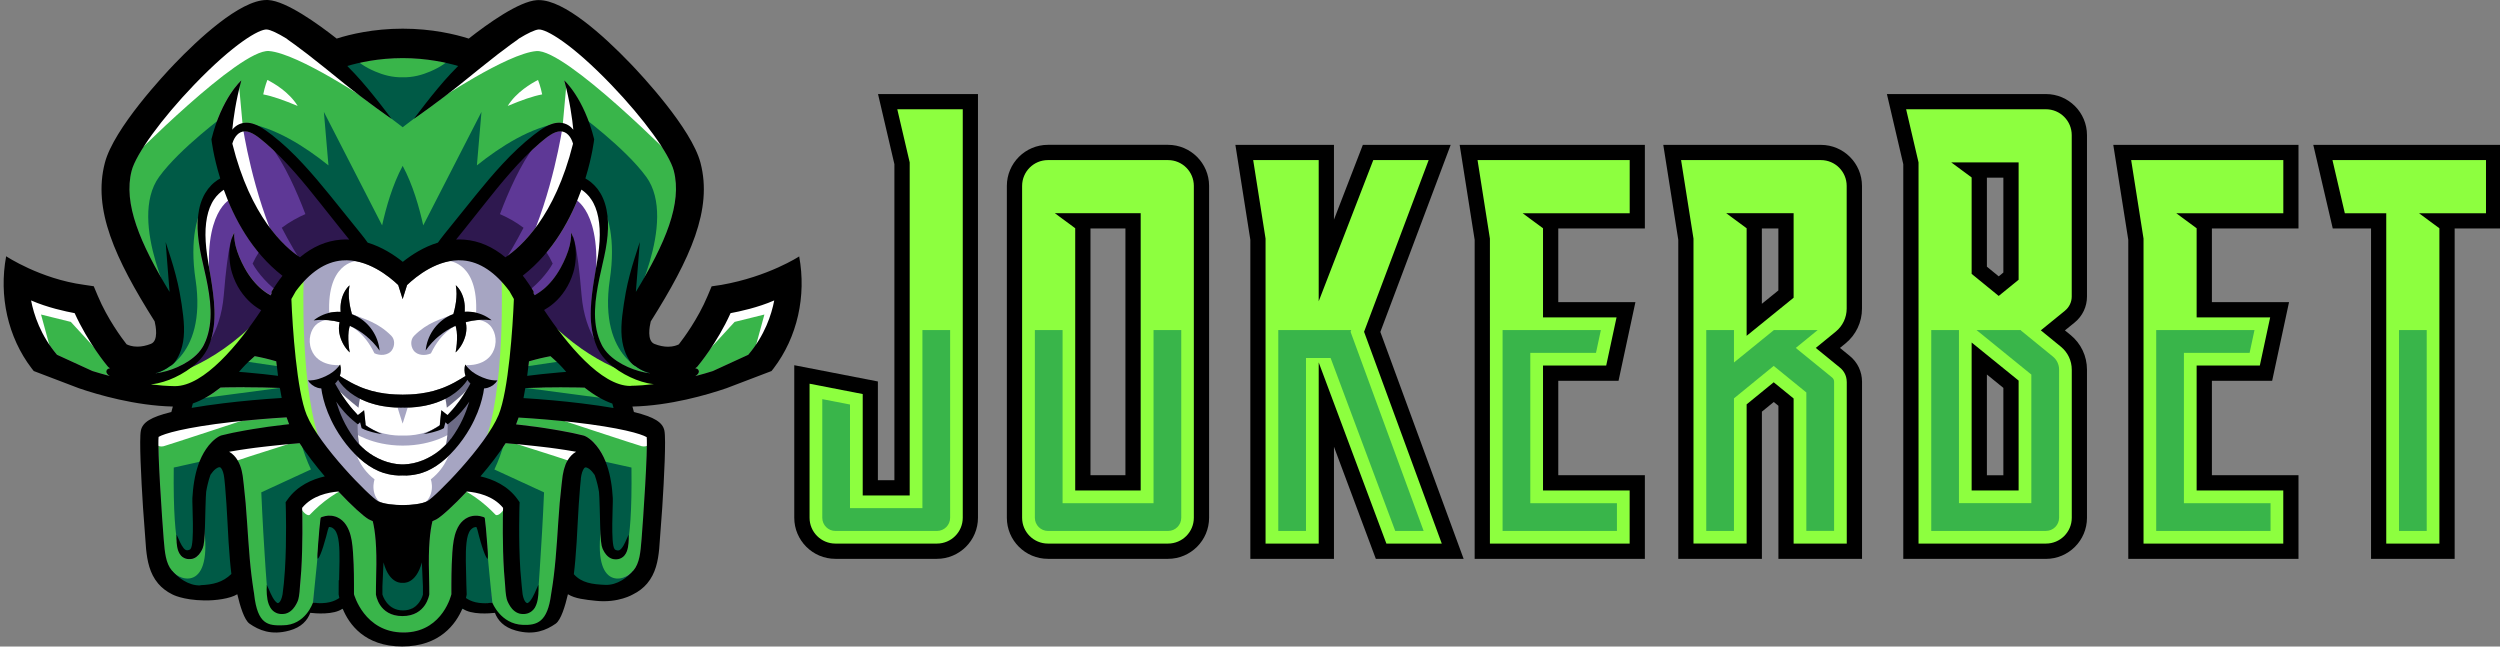 <?xml version="1.0" encoding="UTF-8"?>
<svg id="Livello_1" data-name="Livello 1" xmlns="http://www.w3.org/2000/svg" viewBox="0 0 580 150">
  <rect x="0" y="0" width="580" height="150" fill="#808080" stroke="none"/>
  <defs>
    <style>
      .cls-1 {
        fill: #005a46;
      }

      .cls-2 {
        fill: #fff;
      }

      .cls-3 {
        fill: #6c6b86;
      }

      .cls-4 {
        fill: #8dff3f;
      }

      .cls-5 {
        fill: #a6a5c2;
      }

      .cls-6 {
        fill: #39b54a;
      }

      .cls-7 {
        fill: #2e184f;
      }

      .cls-8 {
        fill: #5e3896;
      }
    </style>
  </defs>
  <g>
    <path class="cls-6" d="M142.35,94.64l-.28-1.03c-2.07-.71-4.22-1.95-6.43-3.7-.45,0-.9-.02-1.34-.04-1.4-.02-2.81-.03-4.21-.04-1.4,0-2.8,.02-4.21,.04-1.32,.03-2.65,.07-3.98,.12-.13,.8-.27,1.58-.42,2.33,4.44,.27,9.13,.69,13.53,1.23,2.7,.33,5.17,.69,7.36,1.07Zm-12.4-8.25c.47-.04,.95-.07,1.43-.11-.27-.32-.54-.63-.82-.93-.88-.97-1.83-1.86-2.83-2.72l-.1,.02-1.15,.23-1.16,.26-1.15,.29c-.48,.12-.96,.26-1.43,.4-.12,1.12-.26,2.25-.41,3.37,1.13-.14,2.26-.27,3.38-.4,1.42-.15,2.83-.29,4.25-.41Zm-68.82,.41c1.13,.12,2.26,.26,3.38,.4-.15-1.12-.29-2.24-.41-3.37-.48-.14-.96-.28-1.43-.4l-1.15-.29-1.16-.26-1.15-.23-.1-.02c-1,.86-1.95,1.75-2.83,2.72-.28,.3-.55,.61-.82,.93,.48,.04,.95,.07,1.43,.11,1.42,.12,2.83,.26,4.25,.41Zm88.9,14.57c-1.22-.73-5.94-2.19-17.06-3.46-4.14-.47-8.52-.84-12.64-1.08-.16,.49-.33,.95-.5,1.37-.03,.07-.07,.15-.1,.22,.4,.04,.8,.09,1.21,.14,1.2,.14,2.41,.29,3.61,.45,1.2,.16,2.4,.36,3.61,.55l1.8,.31c.6,.1,1.2,.22,1.8,.34,.6,.12,1.2,.22,1.8,.37l1.8,.42,.16,.04,.1,.04c.15,.06,.17,.08,.24,.11l.16,.08c.1,.05,.19,.11,.28,.16,.18,.11,.34,.23,.5,.35,.31,.24,.59,.49,.85,.75,.53,.52,.97,1.08,1.37,1.67,.79,1.17,1.38,2.42,1.81,3.69,.44,1.27,.74,2.56,.95,3.85,.11,.64,.19,1.29,.26,1.93,.07,.64,.11,1.3,.15,1.89,.08,1.18-.53,10.63,.41,11.78,.09,.1,.12,.15,.26,.21l.1,.03,.05,.02s.08,.02,.12,.04c.08,.02,.16,.03,.22,.03,.14,.01,.26,0,.42-.09,.16-.08,.32-.23,.47-.42,.31-.39,.6-.9,.85-1.44,.26-.54,.5-1.11,.75-1.69,.05,.63,.05,1.26,0,1.9-.06,.64-.14,1.29-.4,1.97-.13,.34-.32,.68-.6,1-.28,.32-.69,.58-1.12,.71-.22,.07-.43,.1-.64,.11-.1,0-.2,.01-.31,0l-.28-.02c-.43-.03-.94-.25-1.29-.54-.37-.29-.65-.62-.87-.96-.22-.33-.39-.67-.53-1-.28-.66-.47-1.97-.55-5.72-.01-.63-.16-6.8-.26-7.38-.09-.57-.21-1.14-.34-1.69-.18-.76-.39-1.51-.65-2.22-.04-.06-.07-.11-.11-.17-.29-.42-.68-.9-1.13-1.24-.22-.16-.46-.29-.65-.35-.2-.06-.33-.03-.39,.01-.06,.04-.12,.07-.25,.25-.12,.17-.28,.46-.4,.85-.13,.39-.22,.87-.28,1.39v.1s-.01,.02-.02,.03v.06s-.03,.25-.03,.25c-.02,.16-.03,.33-.05,.5-.03,.34-.06,.68-.1,1.02-.12,1.35-.22,2.71-.31,4.14-.08,1.43-.17,2.87-.25,4.33-.08,1.47-.16,2.93-.24,4.38-.09,1.45-.2,2.89-.32,4.28-.09,1.08-.21,2.14-.33,3.15,2.41,.86,4.32,1.35,7.29,1.47,2.76,.12,5.2-.75,6.53-2.32,1.43-1.7,1.64-4.28,1.87-7.01l.03-.33c.34-4.16,1.47-20.72,1.18-23.65Zm-84.67-9.03c-.15-.75-.29-1.53-.42-2.33-1.33-.05-2.66-.09-3.98-.12-1.41-.02-2.81-.04-4.21-.04-1.4,0-2.81,.02-4.21,.04-.45,.01-.9,.03-1.34,.04-2.21,1.75-4.36,2.98-6.43,3.7l-.28,1.03c2.18-.38,4.66-.74,7.36-1.07,4.39-.54,9.09-.96,13.53-1.23Zm67.48,12.35c-.58-.11-1.16-.19-1.74-.29-.58-.1-1.17-.19-1.75-.27l-1.76-.24-1.76-.21-1.77-.2c-1.18-.14-2.36-.25-3.55-.37l-3.19-.29c-1.65,2.55-3.73,5.23-5.85,7.71,2.92,.67,6.39,2.15,8.69,5.43l.4,.57-.03,.71c0,.07-.26,7.9,.19,14.98,.14,2.24,4.23,5.68,4.23,5.68-.01,.02-.03,.04-.04,.06-1.3,6.98-5.4,3.99-6.53,2.72-.51-.57-.82-1.7-1.01-2.77h.06c-.2-1.63-.37-3.44-.5-5.44-.38-6-.27-12.6-.21-14.63-2.31-2.83-6.03-3.6-8.42-3.79-3.1,3.3-5.88,5.81-7.03,6.45-.3,.16-.61,.31-.94,.44-.53,2.16-1,5.9-.79,12.35,.05,1.68,.06,4.62,.06,4.62,0,0-.76,5.04-6.23,5.04s-6.15-5.04-6.15-5.04c0,0,0-2.94,.06-4.62,.2-6.45-.26-10.19-.79-12.35-.33-.13-.65-.28-.94-.44-1.15-.64-3.93-3.15-7.03-6.45-2.38,.19-6.1,.96-8.42,3.79,.06,2.04,.17,8.63-.21,14.63-.12,2-.29,3.8-.5,5.44h.05c-.19,1.08-.5,2.2-1.01,2.77-1.13,1.27-5.24,4.26-6.53-2.72-.01-.02-.03-.04-.04-.06h3.69c.22-1.57,.4-3.44,.55-5.68,.45-7.09,.19-14.91,.19-14.98l-.03-.71,.4-.57c2.3-3.28,5.77-4.76,8.69-5.43-2.13-2.48-4.21-5.16-5.85-7.71l-3.19,.29c-1.18,.12-2.37,.23-3.55,.37l-1.77,.2-1.76,.21-1.76,.24c-.59,.08-1.17,.17-1.75,.27-.58,.1-1.17,.18-1.74,.29l-.82,.14c.43,.24,.81,.54,1.13,.88,.65,.68,1.09,1.48,1.39,2.26,.3,.78,.49,1.57,.61,2.36l.04,.31,.03,.24c.02,.17,.04,.33,.06,.5,.04,.33,.08,.67,.12,1.01,.16,1.38,.31,2.85,.44,4.29,.13,1.46,.23,2.93,.33,4.4,.2,2.93,.37,5.83,.62,8.51,.12,1.34,.25,2.63,.4,3.84,.08,.61,.16,1.2,.23,1.77,.08,.57,.16,1.12,.24,1.65,.06,.36,.12,.71,.17,1.04,0,0-.01,.01-.01,.01,0,0-.21,6.36,4.08,7.11,4.14,.72,8.72-.72,9.56-5.2,.08-.76,.15-1.38,.2-1.91h5.76c.03-.78,.05-1.56,.08-2.35,.05-1.52,.1-3.85,.12-5.34,.01-1.48,0-2.95-.15-4.26-.14-1.36-.45-2.44-.98-3.04-.13-.14-.28-.28-.44-.38-.01-.02-.05-.05-.11-.08-.05-.03-.09-.05-.15-.07-.11-.04-.22-.07-.34-.09-.06-.01-.12-.02-.19-.02-.03,0-.07,0-.09,0l-.03,.07c-.03,.1-.07,.21-.11,.31l-.06,.16-.03,.09-.02,.04-.02,.09c-.13,.51-.25,.99-.37,1.44-.24,.91-.48,1.72-.7,2.4-.44,1.38-.83,2.28-1.07,2.59-.07,.11-.13,.18-.17,.18h0s-.06-.12-.06-.26c-.05-.39,.01-1.35,.11-2.77,.06-.71,.12-1.55,.2-2.48,.04-.47,.08-.96,.12-1.47,.09-.8,.19-1.64,.28-2.51l.2-.16c.08-.04,.19-.06,.28-.09,.2-.05,.39-.12,.6-.16,.41-.09,.87-.12,1.34-.08l.36,.04c.12,.02,.24,.06,.36,.08,.12,.03,.25,.06,.37,.1,.12,.04,.26,.11,.39,.16,.4,.18,.78,.43,1.12,.73,.69,.6,1.18,1.4,1.51,2.21,.35,.82,.53,1.62,.68,2.42,.29,1.58,.38,3.95,.45,5.52,.06,1.56,.07,3.12,.08,4.65,0,.77,0,1.53,0,2.29,0,0,2.15,8.89,11.48,8.89s11.12-8.89,11.12-8.89c0-.76,0-1.52,0-2.29,0-1.53,.02-3.09,.08-4.65,.07-1.57,.17-3.93,.45-5.52,.15-.8,.33-1.6,.68-2.42,.34-.81,.82-1.61,1.51-2.21,.34-.3,.72-.55,1.12-.73,.13-.05,.26-.12,.39-.16,.12-.04,.25-.06,.37-.1,.12-.03,.24-.07,.36-.08l.36-.04c.47-.04,.93-.02,1.34,.08,.21,.04,.4,.1,.6,.16,.09,.03,.2,.05,.28,.09l.2,.16c.09,.87,.19,1.71,.28,2.51,.04,.51,.08,1,.12,1.47,.07,.93,.14,1.76,.2,2.48,.1,1.43,.16,2.38,.11,2.77,0,.14-.02,.24-.06,.26-.04,.01-.11-.06-.18-.18-.24-.31-.63-1.21-1.07-2.59-.22-.69-.45-1.49-.7-2.4-.12-.45-.24-.94-.37-1.44l-.02-.09-.02-.04-.03-.09-.06-.16c-.03-.1-.07-.2-.11-.31l-.03-.07s-.06,0-.09,0c-.06,0-.12,0-.19,.02-.12,.02-.23,.04-.34,.09-.05,.02-.1,.04-.15,.07-.05,.03-.09,.06-.11,.08-.16,.1-.31,.23-.44,.38-.53,.6-.84,1.68-.98,3.04-.15,1.32-.16,2.78-.15,4.26,.01,1.49,.06,3.82,.12,5.34,.02,.79,.05,1.57,.08,2.35h5.75c.05,.52,.12,1.15,.2,1.91,.84,4.48,6.14,5.56,9.56,5.2,3.42-.36,4.08-7.11,4.08-7.11,.06-.34,.11-.69,.17-1.06,.08-.53,.16-1.08,.24-1.65,.08-.57,.15-1.16,.23-1.77,.15-1.22,.28-2.5,.4-3.84,.24-2.68,.41-5.58,.62-8.51,.1-1.47,.2-2.94,.33-4.4,.13-1.44,.28-2.91,.44-4.29,.04-.34,.08-.68,.12-1.01,.02-.17,.04-.33,.06-.5l.03-.24,.04-.31c.12-.79,.3-1.58,.61-2.36,.3-.78,.73-1.58,1.39-2.26,.32-.34,.7-.64,1.13-.88l-.82-.14Zm-49.06,33.23h-1.62s1.62,0,1.62,0h0Zm19.4,0h0s1.49,0,1.49,0h-1.49Zm-50.15-12.14c-.08-1.45-.16-2.91-.24-4.38-.08-1.45-.17-2.9-.25-4.33-.09-1.43-.19-2.79-.31-4.14-.03-.34-.06-.68-.1-1.02-.02-.16-.03-.33-.05-.5l-.03-.25v-.06s0-.02,0-.03v-.1c-.07-.52-.16-1-.29-1.39-.12-.39-.29-.67-.4-.85-.13-.18-.19-.21-.25-.25-.06-.04-.19-.08-.39-.01-.19,.06-.43,.18-.65,.35-.45,.35-.84,.82-1.13,1.24-.04,.06-.07,.11-.11,.17-.25,.71-.47,1.46-.65,2.22-.13,.55-.25,1.12-.34,1.69-.1,.57-.25,6.74-.26,7.38-.08,3.75-.27,5.05-.55,5.72-.15,.33-.31,.66-.53,1-.22,.33-.49,.67-.87,.96-.36,.29-.87,.51-1.29,.54l-.28,.02c-.12,0-.21,0-.31,0-.21-.02-.42-.04-.64-.11-.43-.13-.83-.4-1.12-.71-.28-.32-.47-.67-.6-1-.26-.68-.34-1.33-.4-1.97-.05-.64-.04-1.27,0-1.9,.25,.57,.49,1.14,.75,1.69,.25,.54,.53,1.06,.85,1.44,.16,.19,.32,.34,.47,.42,.15,.08,.28,.1,.42,.09,.07,0,.14-.02,.22-.03,.04-.02,.09-.02,.12-.04l.05-.02,.1-.03c.14-.06,.17-.11,.26-.21,.94-1.14,.33-10.59,.41-11.78,.04-.59,.08-1.25,.15-1.89,.06-.64,.15-1.28,.26-1.93,.21-1.28,.51-2.57,.95-3.85,.43-1.27,1.02-2.52,1.81-3.69,.4-.58,.85-1.15,1.37-1.67,.26-.26,.54-.51,.85-.75,.16-.12,.32-.23,.5-.35,.09-.06,.18-.11,.28-.16l.16-.08c.07-.04,.09-.05,.24-.11l.1-.04,.16-.04,1.8-.42c.6-.15,1.2-.25,1.8-.37,.6-.12,1.2-.24,1.8-.34l1.8-.31c1.2-.19,2.4-.39,3.61-.55,1.2-.17,2.41-.31,3.61-.45,.4-.05,.81-.09,1.21-.14-.03-.08-.07-.15-.1-.22-.17-.42-.34-.88-.5-1.37-4.11,.24-8.5,.61-12.64,1.08-11.12,1.27-15.84,2.73-17.06,3.46-.29,2.93,.84,19.49,1.18,23.65l.03,.33c.22,2.73,.43,5.31,1.87,7.01,1.33,1.58,3.77,2.44,6.53,2.32,2.96-.13,4.87-.61,7.29-1.47-.12-1.02-.24-2.07-.33-3.15-.12-1.39-.23-2.83-.32-4.28Z"/>
    <g>
      <path class="cls-6" d="M25.54,85.43c-.15-.1-.24-.17-.26-.19l-.18-.14-.15-.18c-.19-.23-4.5-5.38-7.61-12.28-2.07-.38-6.35-1.29-10.11-2.95,.64,3.32,2.21,8.13,6.01,12.61l8.22,3.77c1.19,.37,2.56,.77,4.07,1.17-.62-.4-.9-.8-.79-1.23,.08-.33,.36-.52,.82-.59Z"/>
      <path class="cls-6" d="M147.51,67.71c6.86-11.31,10.78-20.52,8.8-28.12-1.02-3.91-6.97-12.09-14.47-19.9-9.26-9.64-15.16-12.97-16.88-12.86-.88,.06-2.55,.87-4.57,2.1-.13,.11-.26,.22-.4,.32-.4,.27-2.12,1.49-4.51,3.33-2.39,1.84-5.44,4.32-8.68,6.94-2.26,1.82-4.95,3.84-7.09,5.4-2.07,1.51-3.61,2.57-3.71,2.64,.07-.09,1.2-1.6,2.78-3.62,1.63-2.08,3.76-4.71,5.77-6.85,.57-.61,1.15-1.21,1.73-1.79-2.62-.78-7.23-1.83-12.86-1.83s-10.24,1.06-12.86,1.83c.58,.58,1.16,1.18,1.73,1.79,2.01,2.14,4.14,4.77,5.77,6.85,1.58,2.02,2.72,3.53,2.78,3.62-.09-.06-1.64-1.12-3.71-2.64-2.14-1.56-4.83-3.58-7.09-5.4-3.24-2.62-6.3-5.1-8.68-6.94-2.39-1.84-4.11-3.06-4.51-3.33-.14-.1-.28-.2-.4-.32-2.02-1.23-3.7-2.04-4.57-2.1-1.73-.11-7.62,3.22-16.88,12.86-7.5,7.81-13.45,15.99-14.47,19.9-1.98,7.6,1.95,16.81,8.8,28.12-.19-2.48-.4-5.3-.6-7.55-.2-2.32-.31-4.02-.31-4.02,0,0,.54,1.62,1.24,3.87,.71,2.25,1.52,5.17,2,7.78,.35,1.87,.61,3.69,.82,5.42,.2,1.74,.28,3.45,.13,4.97-.14,1.52-.52,2.85-.91,3.78-.4,.94-.79,1.52-.93,1.74-.4,.62-.93,1.06-1.44,1.29-.59,.46-1.28,.86-2.07,1.17-.42,.16-.82,.31-1.23,.43,.07,0,.14-.01,.22-.02,.75-.1,1.56-.26,2.38-.5,1.65-.48,3.4-1.2,5.06-2.3,.83-.55,1.63-1.2,2.33-1.98,.34-.39,.67-.81,.94-1.27l.2-.35c.06-.12,.12-.25,.18-.37,.12-.26,.25-.51,.35-.77,.86-2.12,1.21-4.59,1.11-7.14-.04-1.28-.17-2.53-.36-3.76-.18-1.22-.4-2.42-.65-3.59-.25-1.16-.5-2.31-.76-3.42-.26-1.11-.5-2.22-.7-3.31-.39-2.17-.6-4.28-.53-6.29,.08-2,.44-3.9,1.15-5.52,.34-.82,.8-1.54,1.27-2.18,.5-.62,1.02-1.16,1.56-1.59,.43-.33,.85-.61,1.26-.84-1.62-5.25-2.04-9.09-2.04-9.09,2.4-9.64,6.94-13.65,6.94-13.65-1.3,4.77-1.86,8.95-2.1,11.43,.32-.4,.71-.77,1.2-1.06,.51-.3,1.09-.49,1.7-.54,1.23-.11,2.4,.31,3.42,.86,.51,.28,1.01,.6,1.48,.93,.45,.34,.92,.68,1.39,1.03,2.52,1.96,4.98,4.3,7.23,6.73,2.26,2.43,4.33,4.93,6.18,7.2,3.66,4.53,6.53,8.1,7.36,9.13,.03,.04,.07,.09,.09,.12,.49,.61,.95,1.22,1.36,1.8,3.32,1.01,6.14,2.84,8.15,4.46,2.01-1.61,4.84-3.45,8.15-4.46,.41-.59,.87-1.19,1.36-1.8,.03-.03,.07-.08,.09-.12,.83-1.03,3.71-4.6,7.36-9.13,1.85-2.27,3.92-4.77,6.18-7.2,2.25-2.44,4.71-4.78,7.23-6.73,.47-.35,.93-.69,1.39-1.03,.48-.33,.97-.65,1.48-.93,1.02-.55,2.19-.97,3.42-.86,.6,.05,1.19,.24,1.7,.54,.48,.29,.88,.65,1.2,1.06-.24-2.48-.8-6.66-2.1-11.43,0,0,4.54,4.01,6.94,13.65,0,0-.41,3.83-2.04,9.09,.41,.22,.83,.5,1.26,.84,.54,.42,1.06,.96,1.56,1.59,.47,.64,.93,1.36,1.27,2.18,.72,1.62,1.07,3.52,1.15,5.52,.07,2-.14,4.12-.53,6.29-.19,1.09-.44,2.2-.7,3.31-.26,1.11-.51,2.26-.76,3.42-.25,1.17-.47,2.36-.65,3.59-.19,1.22-.32,2.48-.36,3.76-.1,2.55,.26,5.02,1.11,7.14,.11,.26,.23,.52,.35,.77,.06,.12,.11,.26,.18,.37l.2,.35c.27,.46,.6,.88,.94,1.27,.7,.78,1.5,1.43,2.33,1.98,1.66,1.09,3.41,1.82,5.06,2.3,.82,.23,1.63,.4,2.38,.5,.07,0,.14,.01,.22,.02-.4-.12-.81-.26-1.23-.43-.79-.32-1.48-.71-2.07-1.17-.5-.22-1.04-.67-1.44-1.29-.14-.22-.53-.8-.93-1.74-.39-.93-.78-2.26-.91-3.78-.15-1.53-.07-3.23,.13-4.97,.2-1.73,.47-3.56,.82-5.42,.48-2.6,1.29-5.53,2-7.78,.7-2.25,1.24-3.87,1.24-3.87,0,0-.11,1.69-.31,4.02-.19,2.25-.41,5.07-.6,7.55Z"/>
      <path class="cls-6" d="M169.51,72.64c-3.12,6.89-7.42,12.05-7.61,12.28l-.15,.18-.18,.14s-.11,.09-.26,.19c.46,.07,.74,.26,.82,.59,.11,.43-.17,.83-.8,1.23,1.51-.39,2.88-.8,4.06-1.17l8.23-3.78c3.83-4.52,5.4-9.32,6.03-12.62-3.77,1.65-8.06,2.57-10.13,2.95Z"/>
    </g>
    <path class="cls-8" d="M51.92,43.99c-.19,.13-.38,.27-.57,.42-.4,.31-.79,.7-1.18,1.14-.36,.47-.74,.98-1.05,1.59-.64,1.22-1.09,2.77-1.3,4.55-.22,1.77-.19,3.77,.03,5.87,.11,1.06,.27,2.14,.46,3.26,.19,1.13,.38,2.29,.58,3.48,.2,1.19,.39,2.41,.54,3.67,.16,1.25,.28,2.55,.32,3.87,.1,2.65-.19,5.27-1.02,7.62-.11,.29-.23,.57-.34,.86-.06,.14-.11,.29-.18,.43l-.22,.42c-.29,.56-.64,1.06-1,1.53-.74,.94-1.57,1.72-2.44,2.4-1.73,1.34-3.55,2.3-5.3,2.99-.89,.34-1.76,.61-2.64,.8-.5,.11-1,.18-1.49,.23,1.76,.22,3.56,.36,5.35,.39h.12c6.74,0,14.77-9.72,20-17.62-.64-.36-1.47-.9-2.35-1.66-.87-.76-1.76-1.75-2.54-2.95-.78-1.18-1.43-2.57-1.88-4.04-.62-2.02-.75-4.47-.45-6.3,.14-.92,.37-1.68,.58-2.19,.1-.26,.19-.45,.26-.58,.07-.13,.11-.2,.11-.2,0,0,0,.08,0,.23,0,.15,0,.37,0,.63,.03,.54,.12,1.28,.32,2.1,.39,1.65,1.23,3.59,2.07,5.11,1.2,2.21,2.7,3.95,4.01,5.02,.82,.67,1.55,1.13,2.04,1.4,.08-.14,.17-.27,.25-.41v-.46s.39-.65,.39-.65c.47-.74,.95-1.45,1.44-2.12,.04-.07,.07-.13,.11-.2h.03c.18-.24,.37-.47,.55-.71-7.14-5.54-11.27-13.44-13.61-19.96Z"/>
    <path class="cls-8" d="M74.32,47.18c-3.6-4.55-8.03-9.98-12.66-13.94-.43-.35-.85-.71-1.27-1.05-.41-.33-.82-.63-1.22-.88-.81-.52-1.61-.84-2.33-.84-.72,0-1.35,.3-1.85,.83-.5,.52-.84,1.2-1.04,1.87-.02,.06-.03,.12-.05,.18,4.22,16.92,12.01,23.9,15.68,26.34,2.94-2.44,6.11-3.82,9.5-4.09,.65-.05,1.3-.06,1.93-.03-.49-.61-1.17-1.45-1.99-2.47-1.28-1.59-2.91-3.65-4.71-5.92Z"/>
    <path class="cls-8" d="M150.22,88.91c-.87-.2-1.75-.46-2.64-.8-1.76-.69-3.57-1.65-5.3-2.99-.86-.68-1.7-1.46-2.44-2.4-.36-.47-.71-.98-1-1.53l-.22-.42c-.07-.14-.12-.29-.18-.43-.11-.29-.24-.57-.34-.86-.83-2.35-1.12-4.97-1.02-7.62,.04-1.32,.16-2.62,.32-3.87,.16-1.26,.34-2.48,.54-3.67,.2-1.18,.39-2.34,.58-3.48,.19-1.12,.35-2.21,.46-3.26,.22-2.11,.25-4.1,.03-5.87-.21-1.78-.66-3.33-1.3-4.55-.31-.62-.68-1.13-1.05-1.59-.39-.44-.78-.83-1.18-1.14-.19-.15-.38-.29-.57-.42-2.34,6.52-6.47,14.41-13.61,19.96,.19,.24,.37,.48,.55,.73h.03c.03,.05,.07,.12,.11,.18,.49,.67,.97,1.37,1.44,2.12l.4,.65v.45c.07,.13,.15,.27,.23,.41,.49-.27,1.21-.72,2.04-1.4,1.31-1.08,2.81-2.81,4.01-5.02,.84-1.52,1.68-3.46,2.07-5.11,.2-.82,.29-1.56,.32-2.1,.01-.26,.02-.48,0-.63,0-.15,0-.23,0-.23,0,0,.04,.07,.11,.2,.07,.13,.16,.33,.26,.58,.2,.51,.44,1.27,.58,2.19,.3,1.83,.17,4.28-.45,6.3-.45,1.47-1.09,2.85-1.88,4.04-.78,1.19-1.68,2.19-2.54,2.95-.88,.77-1.7,1.3-2.34,1.66,5.24,7.9,13.26,17.62,20,17.62h.12c1.79-.03,3.59-.17,5.36-.39-.49-.05-.99-.12-1.49-.23Z"/>
    <path class="cls-8" d="M132.93,33.35c-.02-.06-.03-.12-.05-.18-.2-.67-.54-1.34-1.04-1.87-.5-.53-1.13-.83-1.85-.83-.72,0-1.52,.32-2.33,.84-.4,.25-.81,.55-1.22,.88-.42,.35-.84,.7-1.27,1.05-4.64,3.96-9.06,9.39-12.66,13.94-1.8,2.28-3.42,4.33-4.71,5.92-.82,1.02-1.5,1.86-1.99,2.47,.64-.03,1.28-.02,1.93,.03,3.39,.27,6.56,1.64,9.5,4.09,3.67-2.44,11.46-9.42,15.68-26.34Z"/>
    <path class="cls-2" d="M107.43,60.41c-5.77-.47-10.88,3.71-12.98,5.71-.44,1.42-.91,2.88-1.01,3.21-.02,.04-.02,.06-.02,.06,0,0,0-.02-.02-.06-.1-.33-.57-1.79-1.01-3.21-2.09-2-7.21-6.18-12.98-5.71-3.88,.32-7.5,2.73-10.78,7.15-.22,.4-.57,1.02-1.02,1.8,.25,6.54,1.26,21.34,3.55,26.9,2.97,7.18,14.59,18.91,16.51,19.98,1.29,.72,4.08,.93,5.57,.94h0c.06,0,.13,0,.2,0,.06,0,.13,0,.18,0h0c1.65,0,4.31-.23,5.57-.93,1.91-1.07,13.54-12.79,16.51-19.98,2.3-5.57,3.3-20.37,3.55-26.9-.45-.78-.8-1.39-1.02-1.8-3.28-4.43-6.9-6.84-10.78-7.15Zm-7,16.25c.95-1.42,2.28-2.62,3.84-3.38,.29-.14,.59-.27,.9-.38l.04-.13c.08-.29,.16-.58,.23-.88,.14-.59,.26-1.19,.34-1.81,.17-1.23,.22-2.52-.04-3.89,.98,.89,1.66,2.25,1.94,3.69,.14,.72,.19,1.47,.14,2.22,0,.08-.02,.17-.02,.25,.51-.03,1.02-.03,1.53,.03,1.72,.18,3.39,.85,4.73,1.94-1.58-.2-3.08-.13-4.5,.11-.52,.09-1.02,.21-1.52,.34,0,.03,.02,.06,.03,.1,.04,.22,.09,.44,.11,.65,.09,.86-.01,1.67-.21,2.42-.41,1.49-1.2,2.84-2.27,3.84,.27-1.37,.36-2.71,.33-3.95-.02-.62-.08-1.21-.2-1.71-.02-.13-.06-.25-.1-.36-.01-.05-.03-.1-.05-.15-.05,.02-.1,.04-.16,.07-1.27,.58-2.47,1.34-3.61,2.28-1.14,.94-2.21,2.05-3.14,3.4,.14-1.62,.72-3.26,1.67-4.68Zm-22.92-4.28c.51-.05,1.02-.06,1.53-.03,0-.08-.02-.17-.02-.25-.04-.75,0-1.49,.14-2.22,.27-1.44,.96-2.8,1.94-3.69-.26,1.37-.21,2.66-.04,3.89,.09,.61,.2,1.22,.34,1.81,.07,.3,.15,.59,.23,.88l.04,.13c.3,.11,.61,.23,.9,.38,1.56,.76,2.89,1.96,3.84,3.38,.95,1.42,1.53,3.06,1.67,4.68-.94-1.35-2.01-2.47-3.14-3.4-1.14-.94-2.34-1.69-3.61-2.28-.05-.02-.1-.04-.16-.07-.02,.05-.04,.1-.05,.15-.04,.11-.08,.23-.1,.36-.12,.51-.18,1.1-.2,1.71-.03,1.24,.06,2.58,.33,3.95-1.07-1-1.86-2.34-2.27-3.84-.2-.75-.3-1.56-.21-2.42,.02-.21,.07-.43,.11-.65,0-.03,.02-.06,.03-.1-.5-.13-1-.25-1.52-.34-1.42-.24-2.93-.3-4.5-.11,1.34-1.09,3.01-1.76,4.73-1.94Zm35.64,17.59c-.27,.08-.56,.13-.85,.15-.08,.62-.23,1.46-.49,2.47-.47,1.85-1.36,4.25-2.77,6.73-1.92,3.37-4.74,6.74-7.79,8.74-.76,.5-1.52,.91-2.25,1.23-.75,.33-1.46,.54-2.07,.68-1.24,.29-2.15,.32-2.56,.35-.03,0-.07,0-.09,0-.29,.01-.58,0-.86-.02-.28,.02-.57,.03-.86,.02-.02,0-.07,0-.09,0-.41-.03-1.32-.06-2.56-.35-.62-.14-1.32-.35-2.07-.68-.73-.32-1.49-.73-2.25-1.23-3.05-2.01-5.87-5.38-7.79-8.74-1.41-2.47-2.3-4.87-2.77-6.73-.27-1.01-.42-1.85-.49-2.47-.29-.02-.57-.07-.85-.15-.94-.28-1.75-.9-2.25-1.71,.99,.03,1.79-.14,2.47-.34,.68-.21,1.23-.45,1.75-.7,.52-.26,1.02-.53,1.56-.93,.54-.41,1.11-.97,1.69-1.71,.23,.82,.23,1.76-.07,2.65,.28,.17,.62,.39,1.03,.63,.9,.54,2.07,1.22,3.44,1.8,.93,.42,1.96,.74,2.97,1.04,1.02,.26,2.04,.47,2.97,.59,1.86,.27,3.36,.24,3.78,.26,.01,0,.04,0,.05,0,.12,0,.23,0,.34,.01,.11,0,.23-.01,.34-.01,.01,0,.03,0,.05,0,.43-.02,1.92,0,3.78-.26,.93-.12,1.95-.33,2.97-.59,1.01-.29,2.04-.62,2.97-1.04,1.37-.59,2.55-1.26,3.44-1.8,.41-.24,.75-.46,1.03-.63-.3-.89-.3-1.83-.07-2.65,.57,.74,1.15,1.31,1.69,1.71,.54,.41,1.04,.68,1.56,.93,.52,.25,1.07,.49,1.75,.7,.68,.2,1.48,.37,2.47,.34-.5,.8-1.32,1.43-2.25,1.71Z"/>
    <path class="cls-2" d="M106.32,96.25c-.21,.23-.44,.44-.68,.66-.12,.11-.24,.21-.36,.32l-.09,.08-.14,.12-.3,.25c-.2,.16-.4,.33-.6,.49l-.3,.24c-.05,.08-.1-.03-.15-.07l-.16-.15c-.08-.08-.16-.15-.24-.23-.06,.21-.11,.42-.17,.63-.04,.16-.08,.33-.12,.48l-.06,.23c-.04,.06-.13,.08-.2,.12-.14,.07-.28,.14-.41,.2-.08,.04-.12,.05-.17,.07l-.14,.06c-.19,.07-.38,.14-.56,.2-.37,.12-.72,.22-1.04,.31-.65,.17-1.21,.28-1.6,.35-.39,.06-.62,.1-.62,.1,0,0,.21-.1,.58-.26,.36-.17,.88-.42,1.47-.73,.29-.16,.61-.33,.93-.53,.16-.1,.32-.2,.48-.3l.12-.08,.06-.04,.03-.03,.11-.1s.04-.03,.04-.05v-.08s0-.15,0-.15c.02-.22,.04-.43,.06-.65,.05-.43,.09-.87,.14-1.29l.13-1.25,1.04,.82,.18,.14,.09,.07s.02,.01,.04,.02l.08,.04c.04,.07,.13-.09,.2-.16l.11-.13,.3-.33c.41-.42,.78-.87,1.14-1.3,.71-.87,1.32-1.74,1.83-2.5,.93-1.41,1.53-2.5,1.73-2.87-.27-.26-.5-.55-.7-.86-.15,.25-.34,.53-.58,.83-.72,.91-1.83,2-3.29,2.89-.99,.63-2.11,1.13-3.24,1.54-1.13,.39-2.27,.68-3.31,.85-2.07,.37-3.72,.33-4.19,.35-.02,0-.04,0-.05,0-.11,0-.23,0-.34-.02-.11,.01-.22,.02-.34,.02-.01,0-.04,0-.05,0-.47-.02-2.12,.02-4.19-.35-1.04-.17-2.17-.46-3.31-.85-1.12-.42-2.25-.92-3.24-1.54-1.46-.9-2.57-1.99-3.29-2.89-.24-.3-.43-.57-.58-.83-.19,.32-.43,.61-.7,.86,.2,.38,.8,1.46,1.73,2.87,.51,.77,1.12,1.64,1.83,2.5,.36,.43,.73,.88,1.14,1.3l.3,.33,.11,.13c.06,.06,.16,.23,.2,.16l.08-.04s0,0,.04-.02l.09-.07,.18-.14,1.04-.82,.13,1.25c.05,.43,.09,.86,.14,1.29,.02,.22,.04,.43,.06,.65v.15s0,.08,0,.08c0,.03,.03,.03,.04,.05l.11,.1,.03,.03,.06,.04,.12,.08c.16,.1,.33,.2,.48,.3,.32,.19,.63,.37,.93,.53,.59,.32,1.1,.56,1.47,.73,.37,.17,.58,.26,.58,.26,0,0-.23-.04-.62-.1-.39-.07-.95-.18-1.6-.35-.33-.09-.68-.19-1.04-.31-.18-.06-.37-.13-.56-.2l-.14-.06s-.09-.03-.17-.07c-.14-.06-.27-.13-.41-.2-.06-.04-.15-.06-.2-.12l-.06-.23c-.04-.15-.08-.32-.12-.48-.06-.21-.11-.42-.17-.63-.08,.08-.16,.15-.24,.23l-.16,.15c-.05,.03-.11,.15-.15,.07l-.3-.24c-.2-.16-.4-.33-.6-.49l-.3-.25-.14-.12-.09-.08c-.12-.11-.24-.22-.36-.32-.24-.21-.47-.43-.68-.66-.21-.22-.44-.44-.63-.67-.75-.83-1.37-1.66-1.9-2.42,.86,2.75,1.96,5.47,4.23,8.6,.3,.41,.62,.8,.97,1.18,.53,.54,1.06,1.05,1.6,1.51,2.4,1.95,5.39,3.18,8.3,3.28,.11,0,.22,0,.33,0,.11,0,.22,0,.33,0,2.91-.1,5.91-1.33,8.3-3.28,.54-.47,1.08-.98,1.6-1.51,.34-.38,.67-.77,.97-1.18,2.28-3.13,3.38-5.85,4.23-8.6-.53,.76-1.15,1.59-1.9,2.42-.19,.23-.42,.44-.63,.67Z"/>
    <path class="cls-5" d="M86.89,111.21c-3.88-3.01-4.54-6.93-4.54-6.93-6.05-4.52-7-13.35-7-13.35l3.31-6.22s-4.92,.4-6.43-3.61c-.91-2.42-.01-4.64,.95-5.62,1.37-1.4,3.31-1.3,3.31-1.3-1.23-13.45,6.34-13.65,6.34-13.65-10.31-3.91-16.84,8.53-16.84,8.53l-.76,1.61s.66,4.62,1.32,11.64c.66,7.03,.38,2.81,.38,2.81l.38,2.41c.38,2.41,.66,3.31,.66,3.31,0,0,2.65,7.43,6.34,14.25,3.69,6.83,13.72,15.36,14.95,12.35-3.78-2.31-2.36-6.22-2.36-6.22Z"/>
    <path class="cls-5" d="M77.66,73.53c3.88,2.12,6.68,3.3,9.21,8.43,1.25,.6,3.17,.56,4.05-.71,.68-.97,.75-2.47-.15-3.37-3.07-3.06-6.13-3.88-9.84-5.22-.9,.24-2.37,.62-3.27,.86Z"/>
    <path class="cls-5" d="M104.01,60.53s7.57,.2,6.34,13.65c0,0,1.94-.1,3.31,1.3,.96,.98,1.86,3.2,.95,5.62-1.51,4.01-6.43,3.61-6.43,3.61l3.31,6.22s-.95,8.83-7,13.35c0,0-.66,3.91-4.54,6.93,0,0,1.42,3.91-2.36,6.22,1.23,3.01,11.26-5.52,14.95-12.35,3.69-6.83,6.34-14.25,6.34-14.25,0,0,.28-.9,.66-3.31l.38-2.41s-.28,4.22,.38-2.81c.66-7.03,1.32-11.64,1.32-11.64l-.76-1.61s-6.53-12.45-16.84-8.53Z"/>
    <path class="cls-5" d="M99.98,81.97c2.52-5.13,5.33-6.31,9.21-8.43-.9-.24-2.37-.62-3.27-.86-3.71,1.34-6.77,2.15-9.84,5.22-.9,.9-.83,2.4-.15,3.37,.88,1.26,2.8,1.3,4.05,.71Z"/>
    <path class="cls-5" d="M104.75,97.68l-.42-.45s.44-.27-.82-.07c-1.26,.2-1.52,1.48-1.52,1.48-3.55,2.74-8.57,2.4-8.57,2.4,0,0-5.02,.34-8.57-2.4,0,0-.25-1.28-1.52-1.48-1.26-.2-.82,.07-.82,.07l-.42,.45-.14,2.62s4.29,3.08,11.48,3.08,11.48-3.08,11.48-3.08l-.14-2.62Z"/>
    <path class="cls-5" d="M93.42,98.26s0,0,0-.01c.08-.26,1.43-4.44,1.43-4.59,0-.26-.64-.47-1.44-.47s-1.44,.21-1.44,.47c0,.15,1.35,4.33,1.43,4.59,0,0,0,.01,0,.01Z"/>
    <path class="cls-3" d="M82.98,98.42l.04-1.17c-2.17-2.28-3.83-5.09-5.49-7.91,1.61,2.06,3.83,3.76,5.64,5.25,.22-1.93,.56-2.9,.56-2.9l-4.02-3.01-1.23-1-.33-.25-.43,.5-.9,.95c-.9,.95,.09,2.21,.09,2.21l.52,2.16s.61,1.66,2.79,6.47c2.18,4.82,4.3,7.33,3.45,4.57-.85-2.76-.7-5.87-.7-5.87Z"/>
    <path class="cls-3" d="M109.12,87.93l-.43-.5-.33,.25-1.23,1-4.02,3.01s.34,.97,.56,2.9c1.81-1.49,4.03-3.2,5.64-5.25-1.66,2.82-3.32,5.63-5.49,7.91l.04,1.17s.15,3.11-.7,5.87,1.28,.25,3.45-4.57c2.18-4.82,2.79-6.47,2.79-6.47l.52-2.16s.99-1.25,.09-2.21l-.9-.95Z"/>
    <path class="cls-7" d="M37.04,114.2v.03s.01-.1,0-.03Z"/>
    <path class="cls-7" d="M78.03,47.58s-.7,.08-1.85,.34c-7.33-9.62-19.89-22.54-13.6-14.39,3.51,4.56,6.33,11.04,8.27,16.14-1.75,.76-3.65,1.79-5.48,3.17,1.56,2.97,3.74,6.89,5.54,9.36l3.73-4.36,3.13,1.79,5.8,.94s.99-.59-4.46-8.56l-1.09-4.43Z"/>
    <path class="cls-7" d="M58.61,61.16c1.15,2.17,4.02,5.4,6.46,6.9l1.38-.64,3.2-3.74c-2.42-2.63-5.14-5.05-7.78-7.58-1.25,1.44-2.37,3.11-3.27,5.07Z"/>
    <path class="cls-7" d="M61.73,69.56c-4.35-4.22-2.93-3.11-2.93-3.11l-1.42-1.1s-3.39-3.69-3.41-7.13l-.02-3.44s-1.03,1.43-2.03,13.68c-.78,9.45-5.42,13.52-5.42,13.52-4.53,4.72-9.57,6.65-15.04,6.26l8.99,3.11,5.11-1.51,7.09-3.81,3.78-7.33,5.11-5.12s4.54,.2,.19-4.01Z"/>
    <path class="cls-7" d="M149.8,114.22v-.03c-.01-.08,0,.03,0,.03Z"/>
    <path class="cls-7" d="M115.99,49.67c1.93-5.1,4.75-11.59,8.27-16.14,6.28-8.15-6.27,4.78-13.6,14.39-1.15-.26-1.85-.34-1.85-.34l-1.09,4.43c-5.45,7.97-4.46,8.56-4.46,8.56l5.8-.94,3.13-1.79,3.73,4.36c1.81-2.47,3.98-6.39,5.54-9.36-1.83-1.38-3.72-2.4-5.48-3.17Z"/>
    <path class="cls-7" d="M128.23,61.16c-.9-1.95-2.02-3.63-3.27-5.07-2.63,2.53-5.35,4.94-7.78,7.58l3.2,3.74,1.38,.64c2.44-1.5,5.31-4.72,6.46-6.9Z"/>
    <path class="cls-7" d="M155.38,88.23c-5.47,.39-10.51-1.53-15.04-6.26,0,0-4.64-4.07-5.42-13.52-1.01-12.24-2.03-13.68-2.03-13.68l-.02,3.44c-.02,3.44-3.41,7.13-3.41,7.13l-1.42,1.1s1.42-1.1-2.93,3.11c-4.35,4.22,.19,4.01,.19,4.01l5.11,5.12,3.78,7.33,7.09,3.81,5.11,1.51,8.99-3.11Z"/>
    <g>
      <path class="cls-1" d="M79.67,19.07l13.72,10.42v.05s.03-.02,.03-.02l.03,.02v-.05s13.72-10.42,13.72-10.42c0,0,3.53-2.54,2.27-4.82l-1.26-2.28s-1.09,.97-2.77,.7c-1.51,1.81-3.43,2.98-5.59,3.91-1.88,.81-4.06,1.41-6.4,1.35-2.34,.06-4.52-.54-6.4-1.35-2.16-.93-4.09-2.1-5.59-3.91-1.68,.28-2.77-.7-2.77-.7l-1.26,2.28c-1.26,2.27,2.27,4.82,2.27,4.82Z"/>
      <path class="cls-1" d="M45.36,64.84c-2.77-18.74,6.94-23.02,6.94-23.02l-1.01-5.62-.5-6.02,1.77-3.75s-10.78,7.9-15.64,14.59c-7.5,10.34,4.04,31.72,4.04,31.72l-4.69,13.84s11.88-3,9.1-21.74Z"/>
      <path class="cls-1" d="M46.69,92.41l-3.78,1.27,.19,1.47s18.98-.67,21.69-1.14l2.71-.47-.57-3.61-1.89-4.88-8.58-1.27-5.49,4.82,5.49-.74,9.46,1.2-.98,.94-18.25,2.41Z"/>
      <path class="cls-1" d="M80.18,135.7l-.19-7.83-.47-4.72s-1.86-3.04-5.08-2.64c-.64,7.52-1.26,14.13-1.83,19.3l4.07,.6s4.73,2.71,4.16-1.2c-.57-3.91-.66-3.51-.66-3.51Z"/>
      <path class="cls-1" d="M53.56,113.02s.76-4.68-1.64-6.16c0,0-2.42-.56-4.06,1.61l.27-1.74-7.82,1.74c-.25,20.88,2.14,20.61,2.14,20.61,2.14,.8,2.27-.54,2.27-.54l.88-5.75,.92-5.89c.09,.93,.23,1.94,.43,3.04,3.12,17.36-5.11,15.16-7.1,12.41-1.98,3.65,5.87,5.15,5.87,5.15,0,0,9.21,.67,9.59-2.28l.38-2.94-.88-6.42-1.26-12.85Z"/>
      <path class="cls-1" d="M76.98,111.49c-.05-2.03-1.16-2.89-2.47-4.18-1.54-1.53-3.08-3.05-4.61-4.58l-.07-.12c.58,2.17,1.36,4.28,2.31,6.3l-11.52,5.31s.31,7.43,.79,14.55c.34,4.97,.53,9.66,1.28,11.61,1.17,3.01,4.11-3.94,4.11-3.94,0,0,1.51-4.68,1.39-9.77l-.13-5.09,.25-4.01,.76-1.61,3.41-2.54,2.43-1.44c.74,.02,1.49-.11,2.08-.48Z"/>
      <path class="cls-1" d="M149.92,41.02c-4.86-6.69-15.64-14.59-15.64-14.59l1.77,3.75-.5,6.02-1.01,5.62s9.71,4.28,6.94,23.02c-2.77,18.74,9.1,21.74,9.1,21.74l-4.69-13.84s11.54-21.37,4.04-31.72Z"/>
      <path class="cls-1" d="M135.86,88.6l-5.49-4.82-8.58,1.27-1.89,4.88-.57,3.61,2.71,.47c2.71,.47,21.69,1.14,21.69,1.14l.19-1.47-3.78-1.27-18.25-2.41-.98-.94,9.46-1.2,5.49,.74Z"/>
      <path class="cls-1" d="M99,139.07c1.14-.8-.47-11.29-.47-11.29l-5.11,2.76-5.11-2.76s-1.61,10.49-.47,11.29c1.14,.8,5.58,3.53,5.58,3.53,0,0,4.45-2.73,5.58-3.53Z"/>
      <path class="cls-1" d="M107.32,123.16l-.47,4.72-.19,7.83s-.09-.4-.66,3.51c-.57,3.91,4.16,1.2,4.16,1.2l4.07-.6c-.57-5.17-1.19-11.78-1.83-19.3-3.22-.4-5.08,2.64-5.08,2.64Z"/>
      <path class="cls-1" d="M130.09,28.51c-6.85,.91-14.02,5.51-19.45,9.86,.35-4.13,.71-8.27,1.06-12.4-4.5,8.77-9,17.55-13.51,26.32-.9-4.1-2.41-9.43-4.77-13.81-2.36,4.38-3.87,9.71-4.77,13.81-4.5-8.77-9-17.55-13.51-26.32,.35,4.13,.71,8.27,1.06,12.4-5.43-4.36-12.6-8.96-19.45-9.86,0,0,9.05,5.42,17.18,15.66,8.14,10.24,12.68,14.05,12.68,14.05l.69,.25,.19,.36s.01-.1,.03-.28l1.35,.48,.31-.14,4.23,3.28,4.23-3.28,.31,.14,1.35-.48c.02,.18,.03,.28,.03,.28l.19-.36,.69-.25s4.54-3.81,12.68-14.05c8.14-10.24,17.18-15.66,17.18-15.66Z"/>
      <path class="cls-1" d="M139.86,119.94c.2-1.1,.34-2.11,.43-3.04l.92,5.89,.88,5.75s.13,1.34,2.27,.54c0,0,2.4,.27,2.14-20.61l-7.82-1.74,.27,1.74c-1.63-2.17-4.06-1.61-4.06-1.61-2.4,1.47-1.64,6.16-1.64,6.16l-1.26,12.85-.88,6.42,.38,2.94c.38,2.94,9.59,2.28,9.59,2.28,0,0,7.85-1.51,5.87-5.15-1.99,2.74-10.22,4.95-7.1-12.41Z"/>
      <path class="cls-1" d="M117,102.62l-.07,.12c-1.54,1.53-3.08,3.05-4.61,4.58-1.31,1.3-2.42,2.15-2.47,4.18,.59,.37,1.34,.5,2.08,.48l2.43,1.44,3.41,2.54,.76,1.61,.25,4.01-.13,5.09c-.13,5.09,1.39,9.77,1.39,9.77,0,0,2.82,7.58,4.16,4.15,.76-1.94,.89-6.85,1.23-11.81,.48-7.12,.79-14.55,.79-14.55l-11.52-5.31c.95-2.02,1.73-4.13,2.31-6.3Z"/>
    </g>
    <g>
      <path class="cls-4" d="M36.66,87.73l-4.67,1.47,.5,.67s4.67,3.08,12.74,.67c8.07-2.41,14.76-16.59,14.76-16.59-10.85,11.38-21.95,13.52-21.95,13.52l-1.39,.27Z"/>
      <path class="cls-4" d="M66.61,74.34l-.05-.54s.02,.4,.05,.54Z"/>
      <path class="cls-4" d="M70.46,64.31l-.13,.4-3.41,1.61c-3.41,1.61-.38,1.87-.38,1.87,0,0,.38-1.87,.25,3.08-.07,2.94-.15,3.29-.2,3.08l.58,5.75s-1.26,6.29,1.77,17.26c3.03,10.97,11.1,18.74,5.8,6.29-5.3-12.45-4.29-39.34-4.29-39.34Z"/>
      <path class="cls-4" d="M150.18,87.73l-1.39-.27s-11.1-2.14-21.95-13.52c0,0,6.68,14.19,14.76,16.59,8.07,2.41,12.74-.67,12.74-.67l.5-.67-4.67-1.47Z"/>
      <path class="cls-4" d="M120.23,74.34c.03-.14,.05-.54,.05-.54l-.05,.54Z"/>
      <path class="cls-4" d="M119.91,66.31l-3.41-1.61-.13-.4s1.01,26.9-4.29,39.34c-5.3,12.45,2.77,4.68,5.8-6.29,3.03-10.97,1.77-17.26,1.77-17.26l.58-5.75c-.05,.21-.12-.14-.2-3.08-.13-4.95,.25-3.08,.25-3.08,0,0,3.03-.27-.38-1.87Z"/>
    </g>
    <path class="cls-2" d="M54.94,103.3c-1.48,.1-2.51,.19-2.64,.22-.85,.18-1.35,1.23-1.13,2.33,.23,1.1,1.07,1.83,1.89,1.66,.24-.06,3.84-1.33,7.47-2.46,1.81-.57,3.61-1.14,4.95-1.57,1.34-.43,2.23-.72,2.23-.72,0,0-3.72,.14-7.49,.28-1.89,.07-3.81,.17-5.28,.26Z"/>
    <path class="cls-2" d="M37.15,99.55c-1.13,.25-1.88,1.35-1.66,2.45,.22,1.1,1.31,1.79,2.45,1.53,.67-.15,19.93-6.5,19.93-6.5,0,0-20.04,2.37-20.71,2.52Z"/>
    <path class="cls-2" d="M74.56,114.42c-1.17,.27-2.34,.63-3.23,.97-.89,.33-1.5,.62-1.57,.66-.47,.32-.33,1.34,.28,2.25,.62,.92,1.43,1.42,1.82,1.14,.06-.04,.47-.49,1.09-1.09,.62-.61,1.48-1.37,2.38-2.07,.9-.7,1.86-1.35,2.6-1.8,.74-.45,1.25-.72,1.25-.72,0,0-.57,.02-1.43,.12-.86,.09-2.02,.27-3.19,.54Z"/>
    <path class="cls-2" d="M64.54,4.75c-3.03-2.94-2.9-2.28-10.59,2.14-7.69,4.42-24.09,30.51-24.09,30.51,0,0,25.73-26.1,32.54-25.56,6.81,.54,23.46,11.78,23.46,11.78L67.18,7.16s.38,.54-2.65-2.41Z"/>
    <path class="cls-2" d="M4.07,70.09c-.38,.09-.53,.23,0,0h0Z"/>
    <path class="cls-2" d="M5.73,71.47c.09,3.11,6.72,12.24,6.72,12.24l-2.93-10.74,6.91,1.71,6.91,7.53-2.74-10.74-10.97-4.82-3.31,.7s3.88-.5-.57,1.91c-.83,.45-1.35,.7-1.65,.83,.56-.13,1.61-.13,1.65,1.38Z"/>
    <path class="cls-2" d="M64.66,57.75c-6.05-12.85-8.32-28.24-8.32-28.24l-.88-9.64-3.03,6.69-.88,2.14s-.63,3.75,2.02,11.91c2.65,8.16,11.1,17.13,11.1,17.13Z"/>
    <path class="cls-2" d="M48.86,66.85c-2.08-18.07,4.82-20.78,4.82-20.78l-1.99-3.21c-8.7,3.71-2.84,23.99-2.84,23.99Z"/>
    <path class="cls-2" d="M62.03,18.55s-.61,1.52-.96,3.35c2.17,.41,4.66,1.3,7.99,2.68-1.99-3.23-5.46-5.24-7.02-6.03Z"/>
    <path class="cls-2" d="M134.53,103.52c-.13-.03-1.16-.12-2.64-.22-1.48-.1-3.39-.19-5.28-.26-3.78-.14-7.49-.28-7.49-.28,0,0,.89,.29,2.23,.72,1.34,.42,3.14,.99,4.95,1.57,3.63,1.13,7.23,2.4,7.47,2.46,.82,.18,1.66-.56,1.89-1.66,.23-1.09-.28-2.14-1.13-2.33Z"/>
    <path class="cls-2" d="M149.68,99.55c-.67-.15-20.71-2.52-20.71-2.52,0,0,19.26,6.35,19.93,6.5,1.13,.25,2.23-.43,2.45-1.53,.22-1.1-.53-2.19-1.66-2.45Z"/>
    <path class="cls-2" d="M117.08,116.05c-.07-.05-.68-.33-1.57-.66-.89-.33-2.07-.7-3.23-.97-1.17-.27-2.33-.45-3.19-.54-.86-.09-1.43-.12-1.43-.12,0,0,.51,.27,1.25,.72,.74,.45,1.69,1.09,2.6,1.8,.9,.71,1.76,1.47,2.38,2.07,.63,.61,1.03,1.05,1.09,1.09,.4,.27,1.21-.23,1.82-1.14,.61-.91,.75-1.93,.28-2.25Z"/>
    <path class="cls-2" d="M132.9,6.9c-7.69-4.42-7.57-5.09-10.59-2.14-3.03,2.94-2.65,2.41-2.65,2.41l-18.67,16.46s16.65-11.24,23.46-11.78c6.81-.54,32.54,25.56,32.54,25.56,0,0-16.4-26.1-24.09-30.51Z"/>
    <path class="cls-2" d="M182.76,70.09c.53,.23,.38,.09,0,0h0Z"/>
    <path class="cls-2" d="M180.54,67.35l-3.31-.7-10.97,4.82-2.74,10.74,6.91-7.53,6.91-1.71-2.93,10.74s6.62-9.13,6.72-12.24c.05-1.51,1.1-1.51,1.65-1.38-.3-.13-.82-.38-1.65-.83-4.45-2.41-.57-1.91-.57-1.91Z"/>
    <path class="cls-2" d="M134.41,26.57l-3.03-6.69-.88,9.64s-2.27,15.39-8.32,28.24c0,0,8.45-8.97,11.1-17.13,2.65-8.16,2.02-11.91,2.02-11.91l-.88-2.14Z"/>
    <path class="cls-2" d="M135.14,42.86l-1.99,3.21s6.91,2.71,4.82,20.78c0,0,5.86-20.27-2.84-23.99Z"/>
    <path class="cls-2" d="M117.79,24.58c3.32-1.39,5.82-2.27,7.99-2.68-.35-1.83-.96-3.35-.96-3.35-1.56,.8-5.03,2.8-7.03,6.03Z"/>
    <path d="M77.28,74.42c.52,.09,1.02,.21,1.52,.34,0,.03-.02,.06-.03,.1-.04,.22-.09,.44-.11,.65-.09,.86,.01,1.67,.21,2.42,.41,1.49,1.2,2.84,2.27,3.84-.27-1.37-.36-2.71-.33-3.95,.02-.62,.08-1.21,.2-1.71,.02-.13,.06-.25,.1-.36,.01-.05,.03-.1,.05-.15,.05,.02,.1,.04,.16,.07,1.27,.58,2.47,1.34,3.61,2.28,1.14,.94,2.21,2.05,3.14,3.4-.14-1.62-.72-3.26-1.67-4.68-.95-1.42-2.28-2.62-3.84-3.38-.29-.14-.59-.27-.9-.38l-.04-.13c-.08-.29-.16-.58-.23-.88-.14-.59-.26-1.19-.34-1.81-.17-1.23-.22-2.52,.04-3.89-.98,.89-1.66,2.25-1.94,3.69-.14,.72-.19,1.47-.14,2.22,0,.08,.02,.17,.02,.25-.51-.03-1.02-.03-1.53,.03-1.72,.18-3.39,.85-4.73,1.94,1.58-.2,3.08-.13,4.5,.11Z"/>
    <path d="M101.91,77.93c1.14-.94,2.34-1.69,3.61-2.28,.05-.02,.1-.04,.16-.07,.02,.05,.04,.1,.05,.15,.04,.11,.08,.23,.1,.36,.12,.51,.18,1.1,.2,1.71,.03,1.24-.06,2.58-.33,3.95,1.07-1,1.86-2.34,2.27-3.84,.2-.75,.3-1.56,.21-2.42-.02-.21-.07-.43-.11-.65,0-.03-.02-.06-.03-.1,.5-.13,1-.25,1.52-.34,1.42-.24,2.93-.3,4.5-.11-1.34-1.09-3.01-1.76-4.73-1.94-.51-.05-1.02-.06-1.53-.03,0-.08,.02-.17,.02-.25,.04-.75,0-1.49-.14-2.22-.27-1.44-.96-2.8-1.94-3.69,.26,1.37,.21,2.66,.04,3.89-.09,.61-.2,1.22-.34,1.81-.07,.3-.15,.59-.23,.88l-.04,.13c-.3,.11-.61,.23-.9,.38-1.56,.76-2.89,1.96-3.84,3.38-.95,1.42-1.53,3.06-1.67,4.68,.94-1.35,2.01-2.47,3.14-3.4Z"/>
    <path d="M111.81,92.59c.27-1.01,.42-1.85,.49-2.47,.29-.02,.57-.07,.85-.15,.94-.28,1.75-.9,2.25-1.71-.99,.03-1.79-.14-2.47-.34-.68-.21-1.23-.45-1.75-.7-.52-.26-1.02-.53-1.56-.93-.54-.41-1.11-.97-1.69-1.71-.23,.82-.23,1.76,.07,2.65-.28,.17-.62,.39-1.03,.63-.9,.54-2.07,1.22-3.44,1.8-.93,.42-1.96,.74-2.97,1.04-1.02,.26-2.04,.47-2.97,.59-1.86,.27-3.36,.24-3.78,.26-.01,0-.04,0-.05,0-.12,0-.23,0-.34,.01-.11,0-.23-.01-.34-.01-.01,0-.03,0-.05,0-.43-.02-1.92,0-3.78-.26-.93-.12-1.95-.33-2.97-.59-1.01-.29-2.04-.62-2.97-1.04-1.37-.59-2.55-1.26-3.44-1.8-.41-.24-.75-.46-1.03-.63,.3-.89,.3-1.83,.07-2.65-.57,.74-1.15,1.31-1.69,1.71-.54,.41-1.04,.68-1.56,.93-.52,.25-1.07,.49-1.75,.7-.68,.2-1.48,.37-2.47,.34,.5,.8,1.32,1.43,2.25,1.71,.27,.08,.56,.13,.85,.15,.08,.62,.23,1.46,.49,2.47,.47,1.85,1.36,4.25,2.77,6.73,1.92,3.37,4.74,6.74,7.79,8.74,.76,.5,1.52,.91,2.25,1.23,.75,.33,1.46,.54,2.07,.68,1.24,.29,2.15,.32,2.56,.35,.03,0,.07,0,.09,0,.29,.01,.58,0,.86-.02,.28,.02,.57,.03,.86,.02,.02,0,.07,0,.09,0,.41-.03,1.32-.06,2.56-.35,.62-.14,1.32-.35,2.07-.68,.73-.32,1.49-.73,2.25-1.23,3.05-2.01,5.87-5.38,7.79-8.74,1.41-2.47,2.3-4.87,2.77-6.73Zm-7.19,9.18c-.3,.41-.62,.8-.97,1.18-.53,.54-1.06,1.05-1.6,1.51-2.4,1.95-5.39,3.18-8.3,3.28-.11,0-.22,0-.33,0-.11,0-.22,0-.33,0-2.91-.1-5.91-1.33-8.3-3.28-.54-.47-1.08-.98-1.6-1.51-.34-.38-.67-.77-.97-1.18-2.28-3.13-3.38-5.85-4.23-8.6,.53,.76,1.15,1.59,1.9,2.42,.19,.23,.42,.44,.63,.67,.21,.23,.44,.44,.68,.66,.12,.11,.24,.21,.36,.32l.09,.08,.14,.12,.3,.25c.2,.16,.4,.33,.6,.49l.3,.24c.05,.08,.1-.03,.15-.07l.16-.15c.08-.08,.16-.15,.24-.23,.06,.21,.11,.42,.17,.63,.04,.16,.08,.33,.12,.48l.06,.23c.04,.06,.13,.08,.2,.12,.14,.07,.28,.14,.41,.2,.08,.04,.12,.05,.17,.07l.14,.06c.19,.07,.38,.14,.56,.2,.37,.12,.72,.22,1.04,.31,.65,.17,1.21,.28,1.6,.35,.39,.06,.62,.1,.62,.1,0,0-.21-.1-.58-.26-.36-.17-.88-.42-1.47-.73-.29-.16-.61-.33-.93-.53-.16-.1-.32-.2-.48-.3l-.12-.08-.06-.04-.03-.03-.11-.1s-.04-.03-.04-.05v-.08s0-.15,0-.15c-.02-.22-.04-.43-.06-.65-.05-.43-.09-.87-.14-1.29l-.13-1.25-1.04,.82-.18,.14-.09,.07s-.02,.01-.04,.02l-.08,.04c-.04,.07-.13-.09-.2-.16l-.11-.13-.3-.33c-.41-.42-.78-.87-1.14-1.3-.71-.87-1.32-1.74-1.83-2.5-.93-1.41-1.53-2.5-1.73-2.87,.27-.26,.5-.55,.7-.86,.15,.25,.34,.53,.58,.83,.72,.91,1.83,2,3.29,2.89,.99,.63,2.11,1.13,3.24,1.54,1.13,.39,2.27,.68,3.31,.85,2.07,.37,3.72,.33,4.19,.35,.02,0,.04,0,.05,0,.11,0,.23,0,.34-.02,.11,.01,.22,.02,.34,.02,.01,0,.04,0,.05,0,.47-.02,2.12,.02,4.19-.35,1.04-.17,2.17-.46,3.31-.85,1.12-.42,2.25-.92,3.24-1.54,1.46-.9,2.57-1.99,3.29-2.89,.24-.3,.43-.57,.58-.83,.19,.32,.43,.61,.7,.86-.2,.38-.8,1.46-1.73,2.87-.51,.77-1.12,1.64-1.83,2.5-.36,.43-.73,.88-1.14,1.3l-.3,.33-.11,.13c-.06,.06-.16,.23-.2,.16l-.08-.04s0,0-.04-.02l-.09-.07-.18-.14-1.04-.82-.13,1.25c-.05,.43-.09,.86-.14,1.29-.02,.22-.04,.43-.06,.65v.15s0,.08,0,.08c0,.03-.03,.03-.04,.05l-.11,.1-.03,.03-.06,.04-.12,.08c-.16,.1-.33,.2-.48,.3-.32,.19-.63,.37-.93,.53-.59,.32-1.1,.56-1.47,.73-.37,.17-.58,.26-.58,.26,0,0,.23-.04,.62-.1,.39-.07,.95-.18,1.6-.35,.33-.09,.68-.19,1.04-.31,.18-.06,.37-.13,.56-.2l.14-.06s.09-.03,.17-.07c.14-.06,.27-.13,.41-.2,.06-.04,.15-.06,.2-.12l.06-.23c.04-.15,.08-.32,.12-.48,.06-.21,.11-.42,.17-.63,.08,.08,.16,.15,.24,.23l.16,.15c.05,.03,.11,.15,.15,.07l.3-.24c.2-.16,.4-.33,.6-.49l.3-.25,.14-.12,.09-.08c.12-.11,.24-.22,.36-.32,.24-.21,.47-.43,.68-.66,.22-.22,.44-.44,.63-.67,.75-.83,1.37-1.66,1.9-2.42-.86,2.75-1.96,5.47-4.23,8.6Z"/>
  </g>
  <g>
    <path d="M185.44,59.52v-.05s-7.14,4.7-18.05,6.62l-2.29,.34-.94,2.24c-2.24,5.34-5.59,9.83-6.67,11.22-.43,.22-1.29,.55-2.51,.55-1,0-2.06-.22-3.15-.65-1.79-.71-1.12-4.13-.86-5.21,9.24-14.67,14.37-25.96,11.55-36.79-2.08-8-13.83-20.52-16.16-22.95-6.49-6.76-15.47-14.82-21.36-14.82-.14,0-.28,0-.42,.01-4.16,.27-11.4,5.44-15.83,8.92-3.07-.98-8.5-2.3-15.32-2.3s-12.25,1.32-15.32,2.3C73.67,5.46,66.43,.28,62.27,.01c-.14,0-.28-.01-.42-.01-6.21,0-16.05,9.28-21.36,14.82-2.33,2.43-14.08,14.95-16.16,22.95-2.83,10.84,2.31,22.13,11.55,36.79,.26,1.08,.93,4.5-.86,5.21-1.09,.43-2.15,.65-3.15,.65-1.22,0-2.07-.33-2.5-.54-1.09-1.39-4.44-5.89-6.68-11.23l-.94-2.24-2.29-.34c-10.15-1.38-18.04-6.62-18.04-6.62v.05c-1.7,9.16,.39,18.72,5.93,25.97,.16,.2,.31,.41,.48,.61l10.47,3.99c4.44,1.52,13.08,4.04,21.8,4.25l-.35,1.27s-.09,.02-.13,.03c-4.6,1.14-6.55,2.34-6.94,4.29-.4,1.97,.06,11,.5,17.86l.71,9.59c.28,2.75,.81,5.66,2.8,8.02,.87,1.03,1.98,1.87,3.25,2.5h0s2.38,1.35,7.51,1.42c2.59,.04,5.94-.42,7.55-1.41h.06c.63,2.7,1.61,5.95,2.83,6.8,2.18,1.52,5.03,2.75,9.21,1.61,2.88-.78,4.21-2.38,4.89-4.12,1.12,.13,5.48,.53,7.5-.99,1.46,3.58,5.08,8.79,13.82,8.79s12.47-5.24,13.98-8.82c2,1.55,6.41,1.15,7.53,1.02,.68,1.74,2.02,3.33,4.89,4.12,4.18,1.14,7.02-.09,9.21-1.61,1.22-.85,2.2-4.1,2.83-6.8h.06c1.61,.99,3.89,1.23,6.46,1.5,5.21,.55,8.59-1.5,8.59-1.5,1.28-.63,2.4-1.48,3.27-2.51,1.99-2.36,2.53-5.26,2.8-8.02l.71-9.59c.44-6.86,.9-15.89,.5-17.86-.4-1.94-2.35-3.14-6.94-4.29-.04-.01-.09-.02-.13-.03l-.35-1.27c8.72-.2,17.36-2.73,21.8-4.25l10.47-3.99c.16-.2,.32-.41,.48-.61,5.53-7.26,7.63-16.81,5.94-25.97ZM25.51,87.25c-1.51-.4-2.88-.8-4.07-1.17l-8.22-3.77c-3.8-4.49-5.37-9.3-6.01-12.61,3.77,1.65,8.04,2.57,10.11,2.95,3.12,6.89,7.42,12.05,7.61,12.28l.15,.18,.18,.14s.11,.09,.26,.19c-.46,.07-.74,.27-.82,.59-.11,.43,.17,.83,.79,1.23Zm11.76-1.08c.79-.32,1.48-.71,2.07-1.17,.5-.22,1.04-.67,1.44-1.29,.14-.22,.53-.8,.93-1.74,.39-.93,.78-2.26,.91-3.78,.15-1.53,.07-3.23-.13-4.97-.2-1.73-.47-3.56-.82-5.42-.48-2.6-1.29-5.53-2-7.78-.7-2.25-1.24-3.87-1.24-3.87,0,0,.11,1.69,.31,4.02,.19,2.25,.41,5.07,.6,7.55-6.86-11.31-10.78-20.52-8.8-28.12,1.02-3.91,6.97-12.09,14.47-19.9,9.26-9.64,15.15-12.97,16.88-12.86,.88,.06,2.55,.87,4.57,2.1,.13,.11,.26,.22,.4,.32,.4,.27,2.12,1.49,4.51,3.33,2.39,1.84,5.44,4.32,8.68,6.94,2.26,1.82,4.95,3.84,7.09,5.4,2.07,1.51,3.61,2.57,3.71,2.64-.07-.09-1.2-1.6-2.78-3.62-1.63-2.08-3.76-4.71-5.77-6.85-.57-.61-1.15-1.21-1.73-1.79,2.62-.78,7.23-1.83,12.86-1.83s10.25,1.06,12.86,1.83c-.58,.58-1.16,1.18-1.73,1.79-2.01,2.14-4.14,4.77-5.77,6.85-1.58,2.02-2.72,3.53-2.78,3.62,.09-.06,1.64-1.12,3.71-2.64,2.14-1.56,4.83-3.58,7.09-5.4,3.24-2.62,6.3-5.1,8.68-6.94,2.39-1.84,4.11-3.06,4.51-3.33,.14-.1,.28-.2,.4-.32,2.02-1.23,3.7-2.04,4.57-2.1,1.72-.11,7.62,3.22,16.88,12.86,7.5,7.81,13.45,15.99,14.47,19.9,1.98,7.6-1.95,16.81-8.8,28.12,.19-2.48,.4-5.3,.6-7.55,.2-2.32,.31-4.02,.31-4.02,0,0-.54,1.62-1.24,3.87-.71,2.25-1.52,5.18-2,7.78-.35,1.87-.61,3.69-.82,5.42-.2,1.74-.28,3.45-.13,4.97,.14,1.52,.52,2.85,.91,3.78,.4,.94,.79,1.52,.93,1.74,.4,.62,.93,1.06,1.44,1.29,.59,.46,1.28,.86,2.07,1.17,.42,.16,.82,.31,1.23,.43-.07,0-.14-.01-.22-.02-.75-.1-1.56-.26-2.38-.5-1.65-.48-3.4-1.2-5.06-2.3-.83-.55-1.63-1.2-2.33-1.98-.34-.39-.67-.81-.94-1.27l-.2-.35c-.06-.12-.12-.25-.18-.37-.12-.26-.25-.51-.35-.77-.86-2.12-1.21-4.59-1.11-7.14,.04-1.28,.17-2.53,.36-3.76,.18-1.22,.4-2.42,.65-3.59,.25-1.16,.5-2.31,.76-3.42,.26-1.11,.5-2.22,.7-3.31,.39-2.17,.6-4.28,.53-6.29-.08-2-.44-3.9-1.15-5.52-.34-.82-.8-1.54-1.27-2.18-.5-.62-1.02-1.16-1.56-1.59-.43-.33-.85-.61-1.26-.84,1.62-5.25,2.04-9.09,2.04-9.09-2.4-9.64-6.94-13.65-6.94-13.65,1.3,4.77,1.86,8.95,2.1,11.43-.32-.4-.71-.77-1.2-1.06-.51-.3-1.09-.49-1.7-.54-1.23-.11-2.4,.31-3.42,.86-.51,.28-1.01,.6-1.48,.93-.45,.34-.92,.68-1.39,1.03-2.52,1.96-4.98,4.3-7.23,6.73-2.26,2.43-4.33,4.93-6.18,7.2-3.66,4.53-6.53,8.1-7.36,9.13-.03,.04-.07,.09-.09,.12-.49,.61-.95,1.22-1.36,1.8-3.32,1.01-6.14,2.85-8.15,4.46-2.02-1.62-4.84-3.45-8.15-4.46-.41-.59-.87-1.19-1.36-1.8-.03-.03-.07-.08-.09-.12-.83-1.03-3.71-4.6-7.36-9.13-1.85-2.27-3.92-4.77-6.18-7.2-2.25-2.44-4.71-4.78-7.23-6.73-.47-.35-.93-.69-1.39-1.03-.48-.33-.97-.65-1.48-.93-1.02-.55-2.19-.97-3.42-.86-.6,.05-1.19,.24-1.7,.54-.48,.29-.88,.65-1.2,1.06,.24-2.48,.8-6.66,2.1-11.43,0,0-4.54,4.01-6.94,13.65,0,0,.41,3.83,2.04,9.09-.41,.22-.83,.5-1.26,.84-.54,.42-1.06,.96-1.56,1.59-.47,.64-.93,1.36-1.27,2.18-.72,1.62-1.07,3.52-1.15,5.52-.07,2,.14,4.12,.53,6.29,.19,1.09,.44,2.2,.7,3.31,.26,1.11,.51,2.26,.76,3.42,.25,1.17,.47,2.36,.65,3.59,.19,1.22,.32,2.48,.36,3.76,.1,2.55-.26,5.02-1.11,7.14-.11,.27-.23,.52-.35,.77-.06,.12-.11,.26-.18,.37l-.2,.35c-.27,.46-.6,.88-.94,1.27-.7,.78-1.5,1.43-2.33,1.98-1.66,1.09-3.41,1.82-5.06,2.3-.82,.23-1.63,.4-2.38,.5-.07,0-.14,.01-.22,.02,.4-.12,.81-.27,1.23-.43Zm60.86,51.75s-.84,3.7-4.63,3.7-4.78-3.7-4.78-3.7c0,0-.01-1.51,0-1.88,.11-2.1,.19-3.95,.25-5.57,1.4,5.25,4.45,4.74,4.45,4.74,0,0,3.05,.51,4.45-4.74,.06,1.63,.15,3.47,.25,5.57,.02,.32,0,1.88,0,1.88Zm1.05-21.68c-1.25,.7-3.92,.94-5.57,.94h0c-.05,0-.12,0-.18,0-.07,0-.14,0-.2,0h0c-1.48,0-4.27-.2-5.57-.93-1.91-1.07-13.54-12.79-16.51-19.98-2.3-5.56-3.3-20.37-3.55-26.9,.45-.78,.8-1.4,1.02-1.8,3.28-4.43,6.9-6.84,10.78-7.15,5.77-.47,10.89,3.71,12.98,5.71,.44,1.42,.91,2.88,1.01,3.21,.02,.04,.02,.06,.02,.06,0,0,0-.02,.02-.06,.1-.33,.57-1.79,1.01-3.21,2.1-2,7.21-6.18,12.98-5.71,3.88,.32,7.5,2.73,10.78,7.15,.22,.41,.56,1.02,1.02,1.8-.25,6.54-1.25,21.33-3.55,26.9-2.97,7.18-14.59,18.91-16.51,19.98ZM53.9,33.35c.02-.06,.03-.12,.05-.18,.2-.67,.54-1.34,1.04-1.87,.5-.53,1.13-.83,1.85-.83,.72,0,1.52,.32,2.33,.84,.4,.25,.81,.55,1.22,.88,.42,.35,.84,.7,1.27,1.05,4.64,3.96,9.06,9.39,12.66,13.94,1.8,2.28,3.42,4.33,4.71,5.92,.82,1.02,1.5,1.86,1.99,2.47-.64-.03-1.28-.02-1.93,.03-3.39,.27-6.56,1.64-9.5,4.09-3.67-2.44-11.46-9.42-15.68-26.34Zm63.35,26.34c-2.94-2.44-6.11-3.82-9.5-4.09-.65-.05-1.3-.06-1.93-.03,.49-.61,1.17-1.45,1.99-2.47,1.28-1.59,2.91-3.65,4.71-5.92,3.6-4.55,8.03-9.98,12.66-13.94,.43-.35,.85-.71,1.27-1.05,.41-.33,.82-.63,1.22-.88,.81-.52,1.61-.84,2.33-.84,.72,0,1.35,.3,1.85,.83,.5,.52,.84,1.2,1.04,1.87,.02,.06,.03,.12,.05,.18-4.22,16.92-12.01,23.9-15.68,26.34Zm-82.13,29.46c.49-.05,.99-.12,1.49-.23,.87-.2,1.75-.46,2.64-.8,1.76-.69,3.57-1.65,5.3-2.99,.86-.68,1.7-1.46,2.44-2.4,.36-.47,.71-.98,1-1.53l.22-.42c.07-.14,.12-.29,.18-.43,.11-.29,.24-.57,.34-.86,.83-2.35,1.12-4.97,1.02-7.62-.04-1.32-.16-2.62-.32-3.87-.16-1.26-.34-2.48-.54-3.67-.2-1.18-.39-2.34-.58-3.48-.19-1.12-.35-2.21-.46-3.26-.22-2.11-.25-4.1-.03-5.87,.21-1.78,.66-3.33,1.3-4.55,.31-.62,.68-1.13,1.05-1.59,.39-.44,.78-.83,1.18-1.14,.19-.15,.38-.29,.57-.42,2.34,6.52,6.47,14.41,13.61,19.96-.19,.24-.37,.48-.55,.73h-.03c-.03,.05-.07,.12-.11,.18-.49,.67-.97,1.37-1.44,2.12l-.4,.65v.46c-.07,.13-.15,.27-.23,.41-.49-.27-1.21-.72-2.04-1.4-1.31-1.08-2.81-2.81-4.01-5.02-.84-1.52-1.68-3.46-2.07-5.11-.2-.82-.29-1.56-.32-2.1-.01-.27-.02-.48,0-.63,0-.15,0-.23,0-.23,0,0-.04,.07-.11,.2-.07,.13-.16,.33-.26,.58-.2,.51-.44,1.27-.58,2.19-.3,1.83-.17,4.28,.45,6.3,.45,1.47,1.09,2.85,1.88,4.04,.78,1.19,1.68,2.19,2.54,2.95,.88,.77,1.7,1.3,2.35,1.66-5.23,7.9-13.26,17.62-20,17.62h-.12c-1.79-.03-3.59-.17-5.35-.39Zm21.62,.69c1.4,0,2.8,.02,4.21,.04,1.32,.03,2.65,.07,3.98,.12,.13,.8,.27,1.58,.42,2.33-4.44,.27-9.13,.69-13.53,1.23-2.7,.33-5.17,.69-7.36,1.07l.28-1.03c2.07-.71,4.22-1.95,6.43-3.7,.45,0,.9-.02,1.34-.04,1.4-.02,2.81-.03,4.21-.04Zm-1.29-3.57c.27-.32,.54-.63,.82-.93,.88-.97,1.83-1.86,2.83-2.72l.1,.02,1.15,.23,1.16,.26,1.15,.29c.48,.12,.96,.26,1.43,.4,.12,1.12,.26,2.25,.41,3.37-1.13-.14-2.26-.27-3.38-.4-1.42-.15-2.83-.29-4.25-.41-.47-.04-.95-.07-1.43-.11Zm-8.96,49.54c-2.76,.12-5.29-1.88-6.62-3.46-1.43-1.7-1.64-4.28-1.87-7.01l-.03-.33c-.34-4.16-1.47-20.72-1.18-23.65,1.22-.73,5.94-2.19,17.06-3.46,4.14-.47,8.53-.84,12.64-1.08,.16,.49,.33,.95,.5,1.37,.03,.07,.07,.15,.1,.22-.4,.04-.8,.09-1.21,.14-1.2,.14-2.41,.29-3.61,.45-1.2,.16-2.4,.36-3.61,.55l-1.8,.31c-.6,.1-1.2,.22-1.8,.34-.6,.12-1.2,.22-1.8,.37l-1.8,.42-.16,.04-.1,.04c-.15,.06-.17,.08-.24,.11l-.16,.08c-.1,.05-.19,.11-.28,.16-.18,.11-.34,.23-.5,.35-.31,.24-.59,.49-.85,.75-.53,.52-.97,1.08-1.37,1.67-.79,1.17-1.38,2.42-1.81,3.69-.44,1.27-.74,2.56-.95,3.85-.11,.64-.19,1.29-.26,1.93-.07,.64-.11,1.3-.15,1.89-.08,1.18,.53,10.63-.41,11.78-.09,.1-.12,.15-.26,.21l-.1,.03-.05,.02s-.08,.02-.12,.04c-.08,.02-.16,.03-.22,.03-.14,.01-.26,0-.42-.09-.16-.08-.32-.23-.47-.42-.31-.39-.6-.9-.85-1.44-.26-.54-.5-1.11-.75-1.69-.05,.63-.05,1.26,0,1.9,.06,.64,.14,1.29,.4,1.97,.13,.34,.32,.68,.6,1,.28,.32,.69,.58,1.12,.71,.22,.07,.43,.1,.64,.11,.1,0,.2,.01,.31,0l.28-.02c.43-.03,.94-.25,1.29-.54,.37-.29,.65-.62,.87-.96,.22-.33,.39-.67,.53-1,.28-.66,.47-1.97,.55-5.72,.01-.63,.16-6.8,.26-7.38,.09-.57,.21-1.14,.34-1.69,.18-.76,.39-1.51,.65-2.22,.04-.06,.07-.11,.11-.17,.29-.42,.68-.9,1.13-1.24,.22-.16,.46-.29,.65-.35,.2-.06,.33-.03,.39,.01,.06,.04,.12,.07,.25,.25,.12,.17,.28,.46,.4,.85,.13,.39,.22,.87,.28,1.39v.1s.01,.02,.02,.03v.06s.03,.25,.03,.25c.02,.16,.03,.33,.05,.5,.03,.34,.06,.68,.1,1.02,.12,1.35,.22,2.71,.31,4.14,.08,1.43,.17,2.87,.25,4.33,.08,1.47,.16,2.93,.24,4.38,.09,1.45,.2,2.89,.32,4.28,.09,1.08,.21,2.14,.33,3.15-2.02,1.95-4.23,2.48-7.19,2.6Zm84.66-27.84c-.3,.78-.49,1.57-.61,2.36l-.04,.31-.03,.24c-.02,.17-.04,.33-.06,.5-.04,.33-.08,.67-.12,1.01-.16,1.38-.31,2.85-.44,4.29-.13,1.46-.23,2.93-.33,4.4-.2,2.93-.37,5.83-.62,8.51-.12,1.34-.25,2.63-.4,3.84-.08,.61-.16,1.2-.23,1.77-.05,.32-.09,.63-.14,.93-.08,.49-.17,1.07-.28,1.77-.84,6.44-3.24,7.19-6.56,7.07-5.16-.19-7.07-5.16-7.07-5.16-3.2,.48-5.12-.35-6.12-1.07,.13-.52,.17-.84,.17-.84-.03-.78-.05-1.56-.08-2.35-.05-1.52-.1-3.85-.12-5.34-.01-1.48,0-2.95,.15-4.26,.14-1.36,.45-2.44,.98-3.04,.13-.14,.28-.28,.44-.38,.01-.02,.05-.05,.11-.08,.05-.03,.09-.05,.15-.07,.11-.04,.22-.07,.34-.09,.06-.01,.12-.02,.19-.02,.03,0,.07,0,.09,0l.03,.07c.03,.1,.07,.21,.11,.31l.06,.16,.03,.09,.02,.04,.02,.09c.13,.51,.25,.99,.37,1.44,.24,.91,.48,1.72,.7,2.4,.44,1.38,.83,2.28,1.07,2.59,.08,.12,.14,.19,.18,.18,.04-.01,.06-.12,.06-.26,.05-.39-.01-1.35-.11-2.77-.06-.71-.12-1.55-.2-2.48-.04-.47-.08-.96-.12-1.47-.09-.8-.19-1.64-.28-2.51l-.2-.16c-.08-.04-.19-.06-.28-.09-.2-.05-.39-.12-.6-.16-.41-.09-.87-.12-1.34-.08l-.36,.04c-.12,.02-.24,.06-.36,.08-.12,.03-.25,.06-.37,.1-.12,.04-.26,.11-.39,.16-.4,.18-.78,.43-1.12,.73-.69,.6-1.18,1.4-1.51,2.21-.35,.82-.53,1.62-.68,2.42-.29,1.58-.38,3.95-.45,5.52-.06,1.56-.07,3.12-.08,4.65,0,.77,0,1.53,0,2.29,0,0-1.89,8.36-10.32,8.86-.26,.02-.53,.02-.8,.02-9.11,0-11.48-8.89-11.48-8.89,0-.76,0-1.52,0-2.29,0-1.53-.02-3.09-.08-4.65-.07-1.57-.17-3.93-.45-5.52-.15-.8-.33-1.6-.68-2.42-.34-.81-.82-1.61-1.51-2.21-.34-.3-.72-.55-1.12-.73-.13-.05-.26-.12-.39-.16-.12-.04-.25-.06-.37-.1-.12-.03-.24-.07-.36-.08l-.36-.04c-.47-.04-.93-.02-1.34,.08-.21,.04-.4,.1-.6,.16-.09,.03-.2,.05-.28,.09l-.2,.16c-.09,.87-.19,1.71-.28,2.51-.04,.51-.08,1-.12,1.47-.07,.93-.14,1.76-.2,2.48-.1,1.43-.16,2.38-.11,2.77,0,.14,.02,.24,.06,.26h0s.1-.07,.17-.18c.24-.31,.63-1.21,1.07-2.59,.22-.69,.45-1.49,.7-2.4,.12-.45,.24-.94,.37-1.44l.02-.09,.02-.04,.03-.09,.06-.16c.03-.1,.07-.2,.11-.31l.03-.07s.06,0,.09,0c.06,0,.12,0,.19,.02,.12,.02,.23,.04,.34,.09,.05,.02,.1,.04,.15,.07,.05,.03,.09,.06,.11,.08,.16,.1,.31,.23,.44,.38,.53,.6,.84,1.68,.98,3.04,.15,1.32,.16,2.78,.15,4.26-.01,1.21-.05,2.97-.09,4.4h-.09s-.02,3.29-.02,3.29c0,0,.04,.32,.16,.84-1.01,.71-2.92,1.54-6.12,1.07,0,0-1.7,5.27-7.02,5.27-3.32,.09-5.84-.12-6.62-7.18h.01c-.06-.34-.11-.69-.17-1.06-.08-.53-.16-1.08-.24-1.65-.08-.57-.15-1.16-.23-1.77-.15-1.22-.28-2.5-.4-3.84-.24-2.68-.41-5.58-.62-8.51-.1-1.47-.2-2.94-.33-4.4-.13-1.44-.28-2.91-.44-4.29-.04-.34-.08-.68-.12-1.01-.02-.17-.04-.33-.06-.5l-.03-.24-.04-.31c-.12-.79-.3-1.58-.61-2.36s-.73-1.58-1.39-2.26c-.32-.34-.7-.64-1.13-.88l.82-.14c.58-.11,1.16-.19,1.74-.29,.58-.1,1.17-.19,1.75-.26l1.76-.24,1.76-.21,1.77-.2c1.18-.14,2.36-.25,3.55-.37l3.19-.29c1.65,2.55,3.73,5.23,5.85,7.71-2.92,.67-6.39,2.15-8.69,5.43l-.4,.57,.03,.71c0,.07,.26,7.9-.19,14.98-.14,2.24-.33,4.11-.55,5.68h0c-.36,1.91-1.02,2.11-1.2,2.01-.18-.1-.38-.27-.56-.5-.37-.46-.71-1.07-1-1.71-.31-.64-.59-1.32-.89-2-.06,.75-.06,1.49,0,2.25,.07,.76,.16,1.53,.48,2.34,.16,.4,.38,.81,.71,1.19,.34,.38,.82,.69,1.32,.85,.26,.08,.51,.11,.76,.13,.12,0,.23,.01,.37,0l.33-.02c.51-.04,1.11-.3,1.53-.64,.44-.34,.77-.74,1.03-1.13,.26-.39,.46-.79,.63-1.18,.23-.55,.41-1.47,.53-3.5,.11-1.11,.21-2.28,.29-3.53,.38-6,.27-12.6,.21-14.63,2.31-2.83,6.03-3.6,8.42-3.79,3.1,3.3,5.88,5.81,7.03,6.45,.29,.16,.61,.31,.94,.44,.53,2.16,1,5.9,.79,12.35-.05,1.68-.06,4.62-.06,4.62h0s.6,5.04,6.15,5.04,6.23-5.04,6.23-5.04h0s0-2.94-.06-4.62c-.2-6.45,.26-10.19,.79-12.35,.33-.13,.64-.28,.94-.44,1.15-.64,3.93-3.15,7.03-6.45,2.38,.19,6.1,.96,8.42,3.79-.06,2.04-.17,8.63,.21,14.63,.07,1.15,.16,2.23,.26,3.26,.12,2.21,.31,3.2,.55,3.77,.17,.39,.37,.78,.63,1.18,.26,.39,.58,.79,1.03,1.13,.42,.34,1.03,.6,1.53,.64l.33,.02c.14,0,.25,0,.37,0,.25-.02,.5-.05,.76-.13,.51-.16,.99-.47,1.32-.85,.34-.38,.56-.79,.71-1.19,.31-.8,.41-1.58,.48-2.34,.05-.76,.05-1.51,0-2.25-.3,.68-.58,1.36-.89,2-.29,.64-.63,1.25-1,1.71-.18,.23-.38,.4-.56,.5-.18,.1-.84-.1-1.2-2.01,0,0-.38-3.44-.53-5.68-.45-7.09-.19-14.91-.19-14.98l.03-.71-.4-.57c-2.3-3.28-5.77-4.76-8.69-5.43,2.13-2.48,4.21-5.16,5.85-7.71l3.19,.29c1.18,.12,2.37,.23,3.55,.37l1.77,.2,1.76,.21,1.76,.24c.59,.08,1.17,.17,1.75,.26,.58,.1,1.17,.18,1.74,.29l.82,.14c-.43,.24-.81,.54-1.13,.88-.65,.68-1.09,1.48-1.39,2.26Zm18.88-6.6c.29,2.93-.84,19.49-1.18,23.65l-.03,.33c-.22,2.73-.43,5.31-1.87,7.01-1.33,1.58-3.77,3.45-6.53,3.33-2.96-.13-5.48-.43-7.29-2.48,.12-1.02,.24-2.07,.33-3.15,.12-1.39,.23-2.83,.32-4.28,.08-1.45,.16-2.91,.24-4.38,.08-1.45,.17-2.9,.25-4.33,.09-1.43,.19-2.79,.31-4.14,.03-.34,.06-.68,.1-1.02,.02-.16,.03-.33,.05-.5l.03-.25v-.06s0-.02,0-.03v-.1c.07-.52,.16-1,.29-1.39,.12-.39,.29-.67,.4-.85,.13-.18,.19-.21,.25-.25,.06-.04,.19-.08,.39-.01,.19,.06,.43,.18,.65,.35,.45,.35,.84,.82,1.13,1.24,.04,.06,.07,.11,.11,.17,.25,.71,.47,1.46,.65,2.22,.13,.55,.25,1.12,.34,1.69,.1,.57,.25,6.74,.26,7.38,.08,3.75,.27,5.05,.55,5.72,.15,.33,.31,.66,.53,1,.22,.33,.49,.67,.87,.96,.36,.29,.87,.51,1.29,.54l.28,.02c.12,0,.21,0,.31,0,.21-.02,.42-.04,.64-.11,.43-.13,.83-.4,1.12-.71,.28-.32,.47-.67,.6-1,.26-.68,.34-1.33,.4-1.97,.05-.64,.04-1.27,0-1.9-.25,.57-.49,1.14-.75,1.69-.25,.54-.53,1.06-.85,1.44-.16,.19-.32,.34-.47,.42-.15,.08-.28,.1-.42,.09-.07,0-.14-.02-.22-.03-.04-.02-.09-.02-.12-.04l-.05-.02-.1-.03c-.14-.06-.17-.11-.26-.21-.94-1.14-.33-10.59-.41-11.78-.04-.59-.08-1.25-.15-1.89-.06-.64-.15-1.28-.26-1.93-.21-1.28-.51-2.57-.95-3.85-.43-1.27-1.02-2.52-1.81-3.69-.4-.58-.85-1.15-1.37-1.67-.26-.26-.54-.51-.85-.75-.16-.12-.32-.23-.5-.35-.09-.06-.18-.11-.28-.16l-.16-.08c-.07-.04-.09-.05-.24-.11l-.1-.04-.16-.04-1.8-.42c-.6-.15-1.2-.25-1.8-.37-.6-.12-1.2-.24-1.8-.34l-1.8-.31c-1.2-.19-2.4-.39-3.61-.55-1.2-.17-2.41-.31-3.61-.45-.4-.05-.81-.09-1.21-.14,.03-.08,.07-.15,.1-.22,.17-.42,.34-.88,.5-1.37,4.11,.24,8.5,.61,12.64,1.08,11.12,1.27,15.84,2.73,17.06,3.46Zm-24.16-11.48c1.41-.02,2.81-.04,4.21-.04,1.4,0,2.81,.02,4.21,.04,.45,.01,.9,.03,1.34,.04,2.21,1.75,4.36,2.98,6.43,3.7l.28,1.03c-2.18-.38-4.66-.74-7.36-1.07-4.39-.54-9.09-.96-13.53-1.23,.15-.75,.29-1.53,.42-2.33,1.33-.05,2.66-.09,3.98-.12Zm-3.56-2.69c.15-1.12,.29-2.24,.41-3.37,.48-.14,.96-.28,1.43-.4l1.15-.29,1.16-.26,1.15-.23,.1-.02c1,.86,1.95,1.75,2.83,2.72,.28,.3,.55,.61,.82,.93-.48,.04-.95,.07-1.43,.11-1.42,.12-2.83,.26-4.25,.41-1.13,.12-2.26,.26-3.38,.4Zm24.04,2.34h-.12c-6.74,0-14.76-9.72-20-17.62,.64-.36,1.46-.89,2.34-1.66,.87-.76,1.76-1.75,2.54-2.95,.78-1.18,1.43-2.57,1.88-4.04,.62-2.02,.75-4.47,.45-6.3-.14-.92-.37-1.68-.58-2.19-.1-.26-.19-.45-.26-.58-.07-.13-.11-.2-.11-.2,0,0,0,.08,0,.23,0,.15,0,.37,0,.63-.03,.54-.12,1.28-.32,2.1-.39,1.65-1.23,3.59-2.07,5.11-1.2,2.21-2.7,3.95-4.01,5.02-.82,.67-1.55,1.12-2.04,1.4-.08-.14-.17-.28-.25-.41v-.45s-.39-.65-.39-.65c-.47-.74-.95-1.44-1.44-2.12-.03-.06-.07-.13-.11-.2h-.03c-.18-.24-.37-.47-.55-.71,7.14-5.54,11.27-13.44,13.61-19.96,.19,.13,.38,.27,.57,.42,.4,.31,.79,.7,1.18,1.14,.36,.47,.74,.98,1.05,1.59,.64,1.22,1.09,2.77,1.3,4.55,.22,1.77,.19,3.77-.03,5.87-.11,1.06-.27,2.14-.46,3.26-.19,1.13-.38,2.29-.58,3.48-.2,1.19-.39,2.41-.54,3.67-.16,1.25-.28,2.55-.32,3.87-.1,2.65,.19,5.27,1.02,7.62,.11,.29,.23,.57,.34,.86,.06,.14,.11,.29,.18,.43l.22,.42c.29,.56,.64,1.06,1,1.53,.74,.94,1.57,1.72,2.44,2.4,1.73,1.34,3.55,2.3,5.3,2.99,.89,.34,1.76,.61,2.64,.8,.51,.11,1.01,.18,1.49,.23-1.76,.22-3.57,.36-5.36,.39Zm27.25-7.23l-8.23,3.78c-1.18,.37-2.55,.78-4.06,1.17,.63-.4,.91-.81,.8-1.23-.08-.33-.36-.52-.82-.59,.15-.1,.24-.17,.26-.19l.18-.14,.15-.18c.19-.23,4.5-5.38,7.61-12.28,2.07-.38,6.36-1.3,10.13-2.95-.63,3.3-2.19,8.1-6.03,12.62Z"/>
    <g>
      <path d="M441.56,129.65V38.09l-3.8-16.27h36.89c5.25,0,9.53,4.27,9.53,9.53v37.46c0,2.33-1.04,4.52-2.85,6l-2.27,1.84,1.3,1.06c2.43,1.98,3.82,4.91,3.82,8.05v34.37c0,5.25-4.27,9.53-9.53,9.53h-33.1Zm23.22-19.4v-20.26l-3.82-3.1v23.37h3.82Zm-1.08-46.14l1.08-.88v-22.01h-3.82v20.65l2.74,2.24Z"/>
      <path class="cls-4" d="M479.1,72.06l-5.63,4.58,4.66,3.8c1.59,1.3,2.52,3.25,2.52,5.31v34.37c0,3.31-2.68,5.99-5.99,5.99h-29.56V37.68l-2.88-12.33h32.43c3.31,0,5.99,2.68,5.99,5.99v37.46c0,1.26-.57,2.46-1.55,3.26Zm-26.41-34.38l4.73,3.49v22.37l6.28,5.12,4.62-3.76v-27.22h-15.63Zm15.63,50.62l-10.9-8.84v34.33h10.9v-25.48Z"/>
      <polygon points="342.12 129.65 342.12 55.64 338.64 33.61 381.61 33.61 381.61 53.01 361.52 53.01 361.52 70.09 379.42 70.09 375.5 88.34 361.52 88.34 361.52 110.25 381.61 110.25 381.61 129.65 342.12 129.65"/>
      <path class="cls-4" d="M378.08,49.47h-24.83l4.73,3.49v20.67h17.06l-2.4,11.17h-14.66v28.99h20.1v12.33h-32.42V55.36l-2.87-18.22h35.3v12.33Z"/>
      <polygon points="493.76 129.65 493.76 55.64 490.28 33.61 533.25 33.61 533.25 53.01 513.16 53.01 513.16 70.09 531.06 70.09 527.14 88.34 513.16 88.34 513.16 110.25 533.25 110.25 533.25 129.65 493.76 129.65"/>
      <path class="cls-4" d="M529.72,49.47h-24.83l4.73,3.49v20.67h17.06l-2.4,11.17h-14.66v28.99h20.1v12.33h-32.42V55.36l-2.87-18.22h35.3v12.33Z"/>
      <path d="M193.8,129.65c-5.25,0-9.53-4.27-9.53-9.53v-35.39l19.4,3.77v22.9h3.83V38.09l-3.8-16.27h23.19V120.12c0,5.25-4.27,9.53-9.53,9.53h-23.56Z"/>
      <path class="cls-4" d="M223.36,25.35V120.12c0,3.31-2.68,5.99-5.99,5.99h-23.56c-3.31,0-5.99-2.68-5.99-5.99v-31.1l12.33,2.4v23.53h10.9V37.68l-2.88-12.33h15.2Z"/>
      <polygon points="319.19 129.65 309.48 103.65 309.48 129.65 290.08 129.65 290.08 55.64 286.61 33.61 309.48 33.61 309.48 50.95 316.18 33.61 336.56 33.61 320.24 77.01 339.56 129.65 319.19 129.65"/>
      <path class="cls-4" d="M316.47,76.99l18.02,49.12h-12.85l-15.7-42.03v42.03h-12.33V55.36l-2.87-18.22h15.2v32.76l12.66-32.76h12.85l-14.99,39.85Z"/>
      <path d="M243.12,129.65c-5.25,0-9.53-4.27-9.53-9.53V43.13c0-5.25,4.27-9.53,9.53-9.53h27.86c5.25,0,9.53,4.27,9.53,9.53V120.12c0,5.25-4.27,9.53-9.53,9.53h-27.86Zm17.98-19.4V53h-8.11v57.25h8.11Z"/>
      <path class="cls-4" d="M276.97,43.13V120.12c0,3.31-2.68,5.99-5.99,5.99h-27.86c-3.31,0-5.99-2.68-5.99-5.99V43.13c0-3.31,2.68-5.99,5.99-5.99h27.86c3.31,0,5.99,2.68,5.99,5.99Zm-12.33,6.33h-19.92l4.73,3.49v60.83h15.19V49.47Z"/>
      <path d="M389.36,129.65V55.64l-3.48-22.03h36.57c5.25,0,9.53,4.27,9.53,9.53v28.47c0,3.14-1.39,6.07-3.82,8.06l-1.29,1.05,2.27,1.85c1.81,1.47,2.85,3.65,2.85,5.99v41.09h-19.4v-35.51l-1.08-.88-2.75,2.24v34.15h-19.4Zm19.39-59.17l3.83-3.1v-14.38h-3.83v17.48Z"/>
      <path class="cls-4" d="M428.45,88.56v37.55h-12.33v-33.66l-4.62-3.76-6.28,5.12v32.29h-12.33V55.36l-2.88-18.22h32.43c3.31,0,5.99,2.68,5.99,5.99v28.47c0,2.06-.93,4.02-2.52,5.32l-4.65,3.8,5.63,4.59c.98,.79,1.55,1.99,1.55,3.25Zm-12.33-39.09h-15.63l4.73,3.49v24.95l10.9-8.84v-19.6Z"/>
      <polygon points="550.08 129.65 550.08 53.01 541.2 53.01 536.68 33.61 580.29 33.61 580.29 53.01 569.48 53.01 569.48 129.65 550.08 129.65"/>
      <path class="cls-4" d="M576.75,37.14v12.33h-15.54l4.73,3.49V126.12h-12.33V49.47h-9.61l-2.87-12.33h35.62Z"/>
      <path class="cls-6" d="M313.48,76.58h-16.92v46.59h6.43v-40.12h5.71l14.99,40.12h6.59l-16.95-46.19,.15-.4Zm41.56,5.28h15.23l1.13-5.28h-22.8v46.59h26.53v-6.43h-20.1v-34.88Zm-87.44,34.88h-21.08v-40.16h-6.43v43.55c0,1.68,1.37,3.05,3.05,3.05h27.86c1.68,0,3.05-1.37,3.05-3.05v-43.55h-6.43v40.16Zm-53.61,1.15h-16.79v-24.04l-6.43-1.25v27.53c0,1.68,1.37,3.05,3.05,3.05h23.56c1.68,0,3.05-1.37,3.05-3.05v-43.55h-6.43v41.31Zm202.62-37.16l5.09-4.15h-10.16l-9.26,7.52v-7.52h-6.43v46.59h6.43v-30.75l9.22-7.53,7.57,6.16v32.11h6.44v-34.61c0-.38-.17-.73-.46-.97l-8.44-6.87Zm139.96-4.15v46.59h6.43v-46.59h-6.43Zm-80.29,6.15l-7.47-6.09,.08-.06h-10.33l12.71,10.32v29.83h-16.79v-40.15h-6.43v46.59h26.61c1.68,0,3.05-1.37,3.05-3.05v-34.37c0-1.18-.52-2.28-1.43-3.02Zm30.4-.87h15.23l1.13-5.28h-22.8v46.59h26.53v-6.43h-20.1v-34.88Z"/>
    </g>
  </g>
</svg>